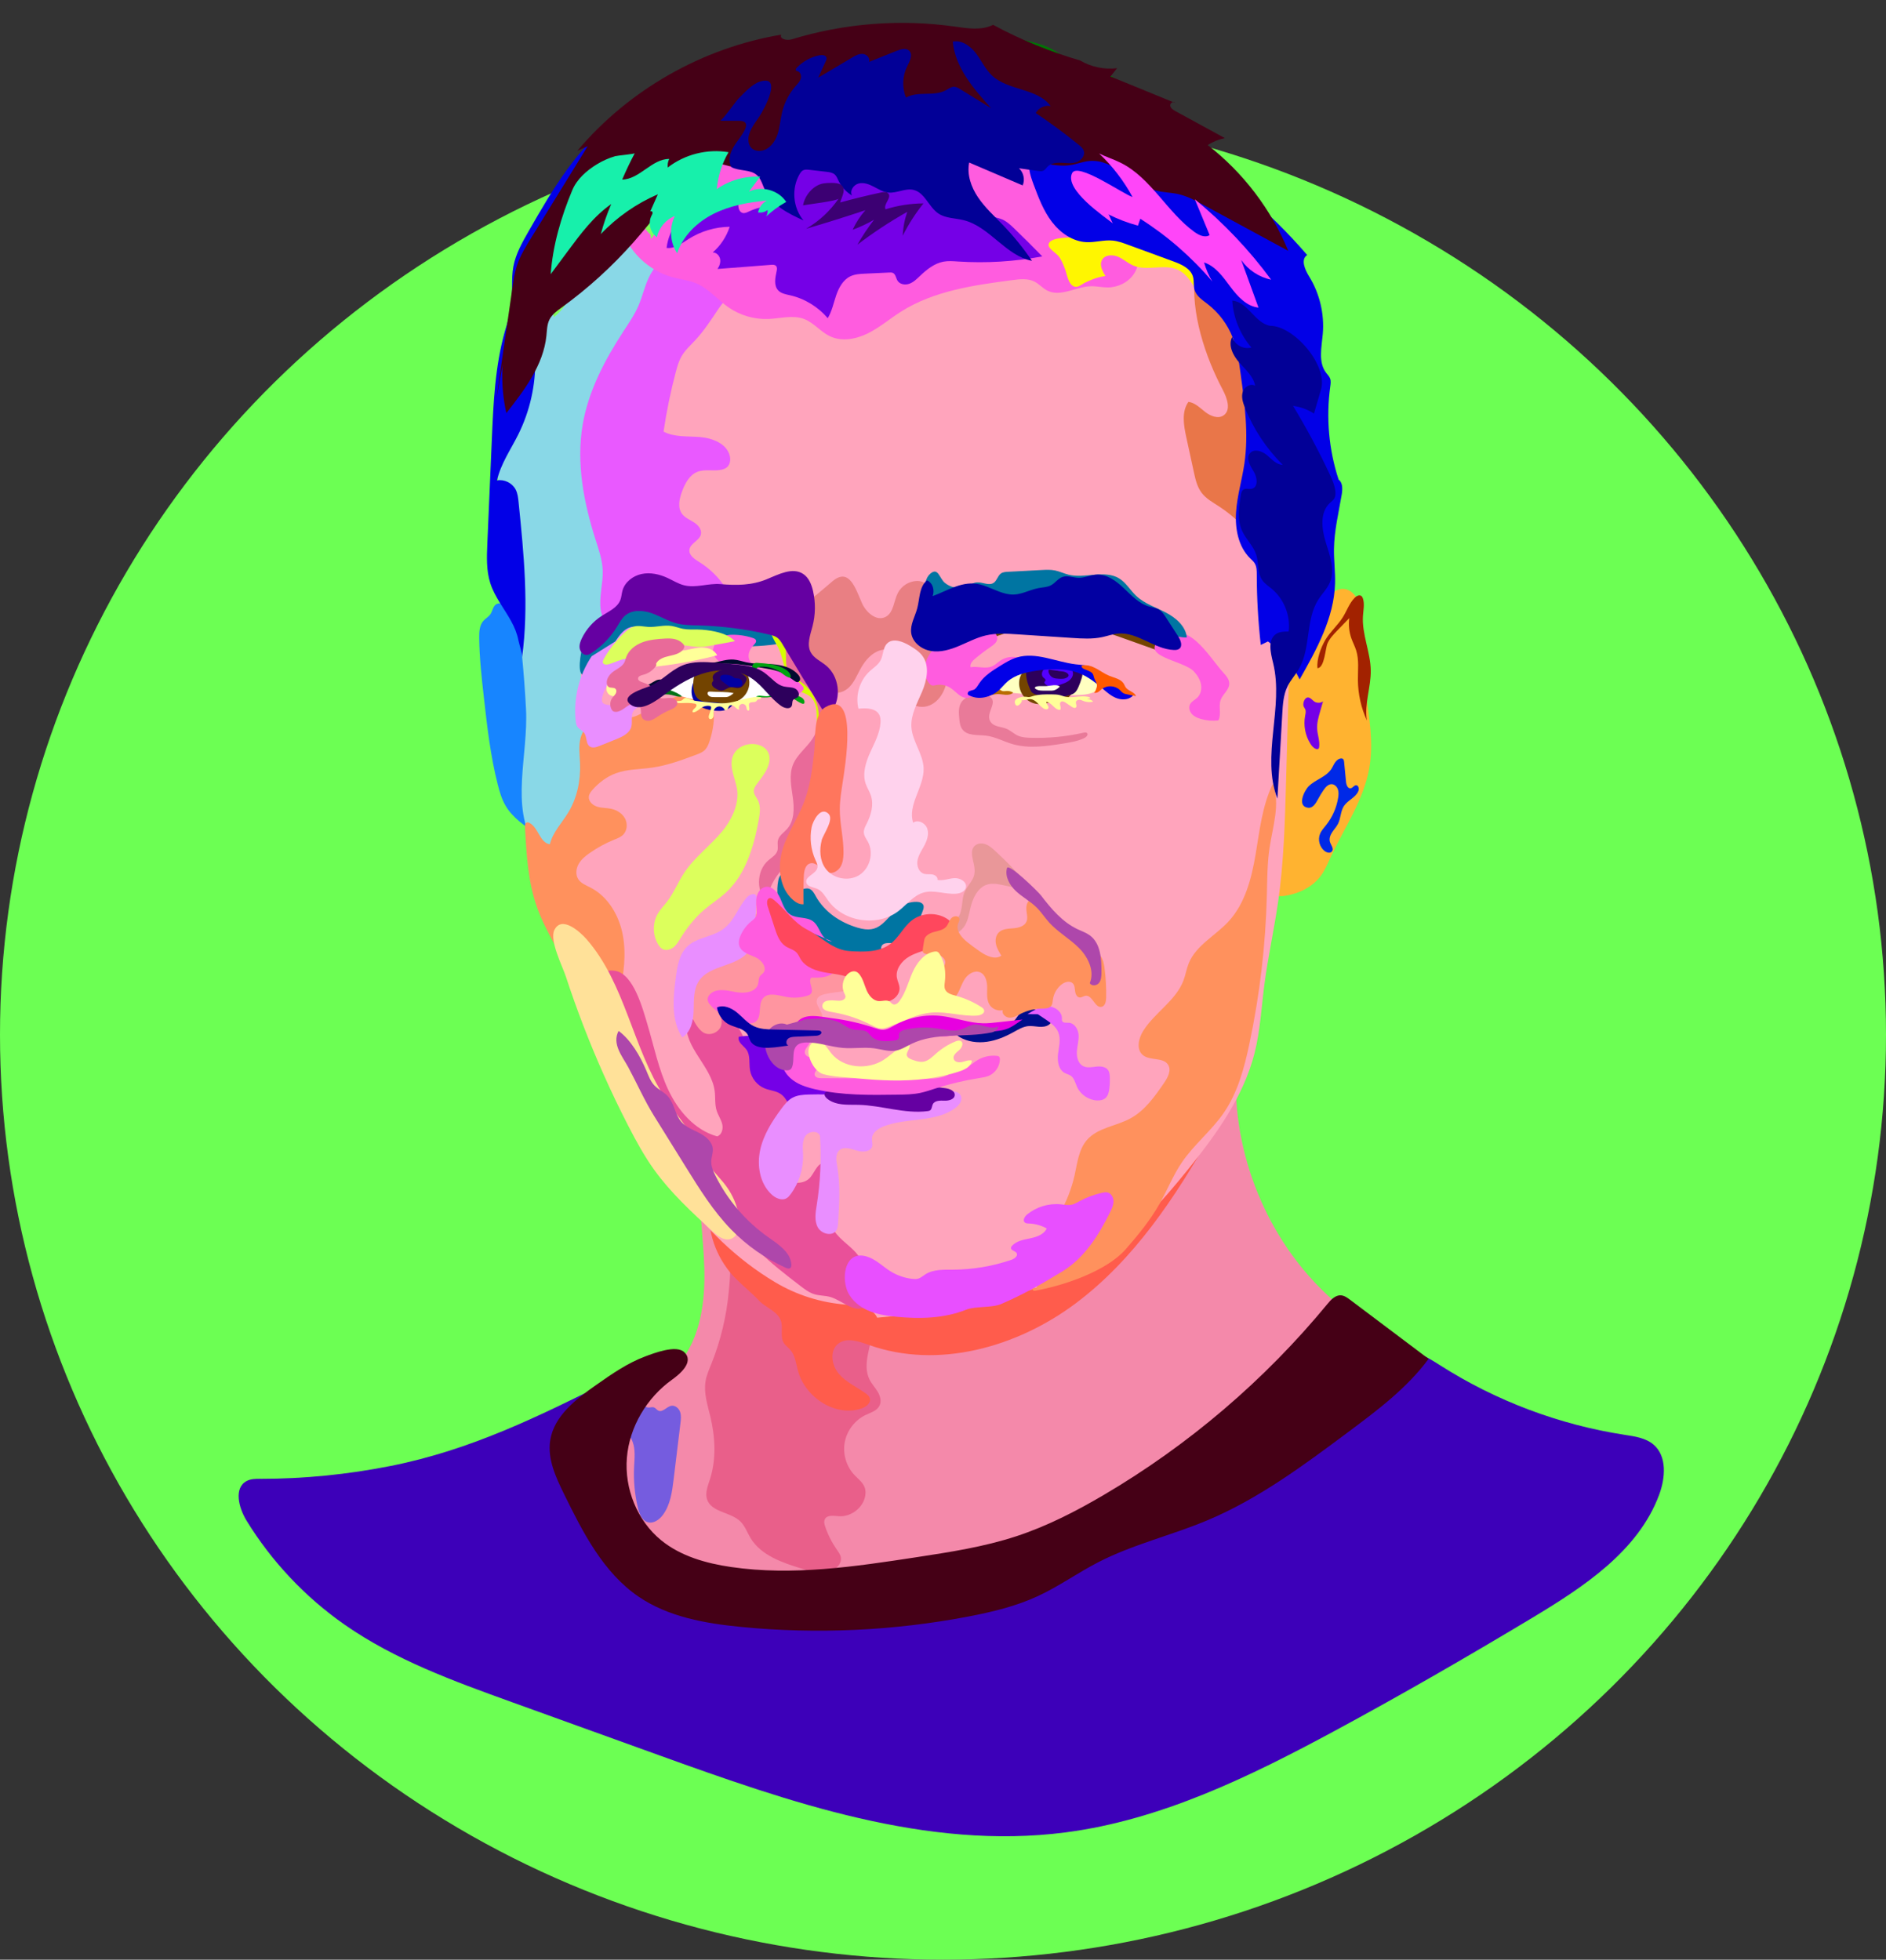 <?xml version="1.0" encoding="UTF-8"?>
<svg xmlns="http://www.w3.org/2000/svg" viewBox="0 0 938 974.61">
  <rect x="0" y="0" width="938" height="974.61" fill="#333333" stroke="none"/>
  <defs>
    <style>
      .cls-1 {
        fill: #0029e7;
      }

      .cls-2 {
        fill: #00a210;
      }

      .cls-3 {
        fill: #0075a2;
      }

      .cls-4 {
        fill: #000d8b;
      }

      .cls-5 {
        fill: #000a2e;
      }

      .cls-6 {
        fill: #0200e7;
      }

      .cls-7 {
        fill: #007305;
      }

      .cls-8 {
        fill: #0200a2;
      }

      .cls-9 {
        fill: #020097;
      }

      .cls-10 {
        fill: #007317;
      }

      .cls-11 {
        fill: #e959ff;
      }

      .cls-12 {
        fill: #e95099;
      }

      .cls-13 {
        fill: #e99799;
      }

      .cls-14 {
        fill: #e98eff;
      }

      .cls-15 {
        fill: #e96a99;
      }

      .cls-16 {
        fill: #e95fff;
      }

      .cls-17 {
        fill: #e95f8a;
      }

      .cls-18 {
        fill: #e97a99;
      }

      .cls-19 {
        fill: #e97649;
      }

      .cls-20 {
        fill: #e97f83;
      }

      .cls-21 {
        fill: #e700e0;
      }

      .cls-22 {
        fill: #f489aa;
      }

      .cls-23 {
        fill: #ff9;
      }

      .cls-24 {
        fill: #fff;
      }

      .cls-25 {
        fill: #ffffe5;
      }

      .cls-26 {
        fill: #ffe199;
      }

      .cls-27 {
        fill: #fff600;
      }

      .cls-28 {
        fill: #ffffc1;
      }

      .cls-29 {
        fill: #ffd2ed;
      }

      .cls-30 {
        fill: #ffb330;
      }

      .cls-31 {
        fill: #ffa4bc;
      }

      .cls-32 {
        fill: #e84fff;
      }

      .cls-33 {
        fill: #ff475d;
      }

      .cls-34 {
        fill: #ff45f9;
      }

      .cls-35 {
        fill: #ff915d;
      }

      .cls-36 {
        fill: #ff95a0;
      }

      .cls-37 {
        fill: #ff5cdf;
      }

      .cls-38 {
        fill: #ff5900;
      }

      .cls-39 {
        fill: #ff5c4c;
      }

      .cls-40 {
        fill: #ff765d;
      }

      .cls-41 {
        fill: #7500e7;
      }

      .cls-42 {
        fill: #734400;
      }

      .cls-43 {
        fill: #a22200;
      }

      .cls-44 {
        fill: #89d8e7;
      }

      .cls-45 {
        fill: #b96d00;
      }

      .cls-46 {
        fill: #dcff5c;
      }

      .cls-47 {
        fill: #ae47ab;
      }

      .cls-48 {
        fill: #d6ff00;
      }

      .cls-49 {
        fill: #1785ff;
      }

      .cls-50 {
        fill: #450016;
      }

      .cls-51 {
        fill: #17f0ab;
      }

      .cls-52 {
        fill: #6cff53;
      }

      .cls-53 {
        fill: #6500a2;
      }

      .cls-54 {
        fill: #2d005c;
      }

      .cls-55 {
        fill: #3c0073;
      }

      .cls-56 {
        fill: #3d00b9;
      }

      .cls-57 {
        fill: #755cdf;
      }

      .cls-58 {
        fill: #5400ff;
      }

      .cls-59 {
        fill: #81ff5c;
      }
    </style>
  </defs>
  <g id="Layer_1" data-name="Layer 1">
    <ellipse class="cls-52" cx="469" cy="514.59" rx="469" ry="460.02"/>
  </g>
  <g id="Layer_2" data-name="Layer 2">
    <path class="cls-22" d="m667.17,650.19c2.62,2.12,5.53,4.56,5.8,7.92.25,3.06-1.82,5.78-3.81,8.11-25.79,30.12-59.19,52.61-92.68,73.85-40.44,25.64-82.76,50.46-129.79,59.47-47.03,9.01-100.19-.47-133.06-35.29-12.18-12.9-21.4-31.69-14.71-48.13,6.9-16.96,27.25-23.86,38.87-38,10.6-12.9,12.98-30.7,12.5-47.39s-3.4-33.41-1.65-50.01c14.14,16.4,26.6,34.23,37.15,53.13,4.08,7.32,8.12,15.08,14.93,19.96,9.23,6.61,21.5,6.54,32.85,6.21,11.36-.33,22.75-.66,33.96-2.55,30.72-5.17,59.23-22.46,78.02-47.3,7.48-9.89,13.43-20.84,19.69-31.55,7.91-13.5,16.37-26.68,25.36-39.49,4.54-6.47,9.22-12.85,14.02-19.12,2.48-3.24,9.53-15.65,13.85-15.29-.07,9.8-3.62,20.14-3.86,30.28-.24,10.64.75,21.3,2.86,31.72,4.19,20.65,12.8,40.42,25.18,57.48,7.01,9.67,15.24,18.46,24.51,25.99Z"/>
    <path class="cls-49" d="m253.56,303.39c-1.73-2.1-4.61-4.32-6.87-2.8-1.54,1.04-1.7,3.24-2.73,4.79-.92,1.38-2.49,2.19-3.58,3.44-1.92,2.21-2.08,5.41-2.05,8.33.1,9.92,1.21,19.79,2.32,29.65,1.64,14.6,3.3,29.26,6.94,43.5.92,3.62,1.99,7.24,3.89,10.46,3.52,5.99,9.53,10.02,15.34,13.85,1.06.7,2.28,1.42,3.51,1.11,1.98-.5,2.35-3.12,2.31-5.16-.2-10.88-.41-21.76-.61-32.65-.29-15.37-.84-30.66-3.12-45.88-1.65-10.99-8.4-20.22-15.35-28.65Z"/>
    <path class="cls-17" d="m353.75,678.38c-1.12,2.78-2.35,5.55-2.84,8.5-.99,5.89.99,11.81,2.38,17.63,2.44,10.23,3.03,21.15-.19,31.16-1.06,3.3-2.54,6.83-1.41,10.11,2.21,6.38,11.62,6.14,16.48,10.83,2.36,2.28,3.43,5.54,5.13,8.34,5.21,8.59,15.65,12.17,25.25,15.12,4.95,1.52,10.4,3.03,15.18,1.02,2.63-1.1,4.96-3.72,4.48-6.53-.24-1.43-1.16-2.64-1.99-3.84-2.45-3.51-4.41-7.37-5.79-11.42-.42-1.23-.77-2.62-.18-3.77,1.14-2.23,4.39-1.65,6.89-1.47,5.64.41,11.3-3.52,12.9-8.94.51-1.73.63-3.63.02-5.33-.92-2.58-3.3-4.28-5.17-6.28-4.02-4.3-5.84-10.55-4.74-16.33s5.07-10.94,10.38-13.47c2.55-1.22,5.64-2.08,6.9-4.62,1.07-2.16.35-4.79-.87-6.86s-2.92-3.84-4.02-5.98c-4.11-8,1.28-17.45,1.59-26.43.03-1.02,0-2.08-.48-2.98-.57-1.1-1.69-1.8-2.78-2.4-10.96-6.04-24.56-7.61-33.53-16.33-4.49-4.36-7.63-10.35-13.24-13.11-5.16-2.54-12.17-2.26-15.41-7.01-.79-1.17-1.26-2.55-2.16-3.64s-2.48-1.85-3.73-1.19c-4.33,2.29-1.33,8.43-.48,11.67,1.4,5.39.66,11.51.18,17.01-1.1,12.53-4.05,24.9-8.75,36.58Z"/>
    <path class="cls-30" d="m658.87,298.18c2.6-2.85,5.99-5.71,9.82-5.24,3.4.42,5.99,3.48,7.01,6.75,1.01,3.28.79,6.79.71,10.22-.28,11.58,1.14,23.12,2.82,34.58,1.83,12.47,3.97,25.18,1.78,37.59-2.84,16.04-12.59,29.86-19.42,44.65-1.39,3-2.67,6.09-4.62,8.76-4.12,5.64-10.89,8.92-17.78,10.02-1.66.27-3.48.38-4.88-.54-1.94-1.28-2.24-3.96-2.35-6.28-.29-5.99-.58-11.99-.87-17.98-.24-5.04-.49-10.1.13-15.11.63-5.08,2.15-10.01,2.99-15.07,2.17-13.05-.21-26.38-.25-39.6-.06-21.14,11.14-37.62,24.93-52.76Z"/>
    <path class="cls-39" d="m352.72,602.07c.99-1.26,3-.36,4.26.62,9.14,7.12,17.28,15.45,26.45,22.54s19.7,13.01,31.22,14.21c-3.97-1.94-7.37-5.03-9.69-8.79,3.97-.39,7.61,2,11.03,4.05,20.92,12.52,47.4,15.32,70.47,7.45,12.03-4.11,23.11-10.93,35.46-13.93-1.75,3.01-3.36,6.09-4.84,9.24-.36.78-.72,1.66-.44,2.46.25.71.95-.3,1.65,0,3.77,1.6,5.94-2.18,9.41-4.36s8.85-1.33,12.77-2.53c2.63-.8,5.49-2.29,7.96-3.47,2.53-1.21,4.37-2.01,6.11-4.22,14.51-18.49,27.99-37.8,40.34-57.81,2.54-4.11,5.18-8.41,9.33-10.88.8,2.42-.49,4.99-1.75,7.2-17.94,31.61-38.52,62.74-67.64,84.48-29.12,21.74-68.38,32.77-102.62,20.57-5.06-1.8-11.15-3.94-15.36-.61-4.33,3.44-3.29,10.63.27,14.85s8.84,6.55,13.33,9.76c.92.65,1.86,1.42,2.17,2.5.69,2.36-1.91,4.35-4.25,5.12-13.03,4.3-27.99-5.65-31.53-18.9-.96-3.59-1.35-7.56-3.81-10.34-1.02-1.16-2.36-2.05-3.18-3.36-2.06-3.29-.14-7.79-1.59-11.38-1.85-4.58-7.56-6.28-10.77-9.71-3.58-3.82-7.46-6.9-11.21-10.6-8.97-8.84-14.2-21.54-13.56-34.17Z"/>
    <path class="cls-31" d="m642.08,299.89l-2.46,88.77c-.55,19.97-1.11,40-3.94,59.78-1.98,13.82-5.06,27.48-6.85,41.32-1.47,11.38-2.07,22.92-4.89,34.04-5.48,21.61-18.93,40.23-32.92,57.59-12.77,15.85-26.42,31.32-43.21,42.82-32.21,22.06-72.67,27.48-111.54,31.13-2.49-5.49-9.86-6.08-15.87-6.55-12.22-.95-24.21-4.75-34.74-11.01-38.84-23.1-62.32-62.07-80.52-103.44-7.73-17.56-13.69-35.84-19.65-54.08-4.38-13.43-8.77-26.89-11.72-40.7-3.15-14.73-4.63-29.76-6.11-44.75-2.92-29.62-5.84-59.24-8.76-88.87-2.11-21.37-4.21-42.73-6.32-64.1-3.72-37.69,18.91-72.68,34.17-107.34,5.17-11.75,10.47-23.69,18.86-33.4,12.16-14.07,29.91-22.28,48.01-26.55,18.1-4.27,36.81-4.97,55.34-6.43,38.33-3.02,77.31-9.31,114.84-.98,21.23,4.71,41.14,13.95,60.85,23.11,10.81,5.03,21.84,10.21,30.37,18.54,6.12,5.98,10.69,13.37,14.55,21,26.55,52.45,14.13,111.31,12.51,170.07Z"/>
    <path class="cls-44" d="m333.51,110.74c-1.53,28.65-22.46,52.27-31.57,79.48-6.07,18.12-6.79,37.56-6.85,56.67-.03,7.6.07,15.38,2.65,22.53,1.72,4.75,4.5,9.1,5.86,13.97,3.16,11.33-1.95,23.47-9.21,32.73-1.9,2.42-4,4.8-5,7.72-1.02,2.96-.82,6.19-.6,9.31.77,11.02,1.53,22.04,2.3,33.07,1.27,18.28,2.23,37.9-7.32,53.53-1.03,1.69-2.5,3.48-4.47,3.48-1.97,0-12.24-1.06-13.29-2.72-12.39-19.54-3.21-44.78-4.4-67.89-1.86-36.08-7.39-71.95-12.96-107.65-1.21-7.74-2.45-15.65-1.02-23.35,1.06-5.66,3.52-10.95,5.29-16.44,3.83-11.81,4.45-24.38,6.38-36.64,1.94-12.26,5.51-24.84,13.99-33.91,4.2-4.49,9.42-7.92,13.78-12.26,6.63-6.6,11.05-15.06,16.84-22.41s13.81-13.93,23.16-14.17,18.97,8.7,16.39,17.69"/>
    <path class="cls-35" d="m352.6,369.51c-.5,1.29-1.11,2.58-2.11,3.55-1.14,1.11-2.67,1.69-4.16,2.25-7.2,2.69-14.47,5.39-22.08,6.47-6.01.85-12.24.7-17.94,2.79-4.45,1.63-8.35,4.57-11.51,8.09-.92,1.03-1.83,2.2-1.95,3.58-.2,2.34,1.95,4.27,4.19,4.96s4.65.55,6.94,1.04c2.83.61,5.53,2.29,6.88,4.85s1.1,6.02-.96,8.06c-1.22,1.2-2.88,1.82-4.46,2.46-4.23,1.72-8.28,3.92-12.03,6.53-2.18,1.52-4.32,3.23-5.62,5.54s-1.63,5.34-.19,7.57c1.37,2.11,3.91,3.05,6.15,4.21,8.72,4.51,14.17,13.88,15.99,23.52,1.82,9.65.46,19.61-1.59,29.21-.94,4.42-2.37,9.29-6.3,11.52-1.46.83-3.28,1.19-4.85.59-1.96-.74-3.1-2.73-4.09-4.58-5.74-10.74-11.47-21.47-17.21-32.21-3.08-5.77-6.17-11.56-8.41-17.7-4.69-12.87-5.46-26.79-6.19-40.47-.05-.87.04-1.96.85-2.28.49-.19,1.04,0,1.5.25,4.37,2.42,5.08,9.88,10.03,10.57,1.39-5.92,5.92-10.5,9.08-15.68,4.42-7.24,6.24-15.89,5.93-24.36-.16-4.34-.85-8.78.3-12.97,1.89-6.86,9.13-11.82,16.21-11.08,2.67.28,5.29,1.26,7.97,1.09,3.57-.23,6.65-2.46,9.72-4.29,6.54-3.88,19.59-9.57,27.39-6.83,7.79,2.74,4.72,18.06,2.49,23.74Z"/>
    <path class="cls-20" d="m428.66,299.9c2.09,4.67,7.25,9.27,11.79,6.9,4.1-2.14,4.01-7.95,6.16-12.03,1.8-3.41,5.51-5.73,9.37-5.84,1.49-.04,3.09.28,4.12,1.35,2.23,2.31.55,6.03-.21,9.14-2.93,11.94,9.87,22.2,11.08,34.43.32,3.27-.22,6.62-1.57,9.62-1.44,3.21-3.9,6.08-7.16,7.39s-7.35.79-9.78-1.75c-5.71-5.97.63-17.45-4.96-23.54-2.79-3.04-7.74-3.3-11.44-1.48s-6.33,5.29-8.29,8.91c-1.61,2.97-2.93,6.2-5.28,8.62s-6.19,3.87-9.18,2.29c-1.56-.82-2.64-2.3-3.66-3.73-7.59-10.58-26.54-28.44-10.5-39.21,5.65-3.79,9.76-7.57,14.83-11.85,8.45-7.14,11.53,3.67,14.7,10.77Z"/>
    <path class="cls-12" d="m321.9,509.16c3.34,11.03,5.56,22.47,10.48,32.89,4.92,10.42,13.17,20,24.26,23.1,2.33-.69,3.13-3.72,2.56-6.08s-2.05-4.41-2.78-6.72c-.99-3.14-.55-6.53-.98-9.79-1.62-12.43-15.45-21.78-13.97-34.22,5.2-1.25,8.74-7.31,14.08-7.11,2.36.09,4.48,1.45,6.23,3.03,8.28,7.49,10.21,19.79,17.04,28.62,4.65,6.01,11.32,10.08,16.85,15.3,2.22,2.09,4.33,4.5,5.09,7.46s-.2,6.55-2.9,7.97c-1.26.66-2.72.8-4.06,1.29-2.24.83-3.99,2.65-5.23,4.69-2.83,4.65-3.05,11.11.45,15.28s10.91,4.7,14.23.39c2.16-2.8,3.79-7.66,7.19-6.69,1.51.43,2.39,2,2.86,3.5,2.84,9.09-3.38,19.54.56,28.21,2.53,5.58,8.53,8.65,12.41,13.39,3.07,3.75,4.72,8.44,6.07,13.1,1.34,4.64,1.9,10.77-2.25,13.24-5.33,3.17-11.14-3.23-17.1-4.97-2.58-.76-5.37-.6-7.95-1.38-2.61-.79-4.83-2.48-6.99-4.14-7.3-5.6-14.63-11.23-21.13-17.74-8.45-8.46-15.37-18.3-22.07-28.21-19.04-28.15-36.61-57.31-51.94-87.64-2.79-5.51-10.55-25.23,3-23.11,9.2,1.44,13.78,19.01,16,26.35Z"/>
    <path class="cls-11" d="m356.97,154.11c-3.46,5.24-6.94,10.51-11.22,15.11-2.36,2.54-4.99,4.89-6.74,7.89-1.38,2.38-2.15,5.06-2.86,7.72-2.61,9.81-4.66,19.78-6.13,29.83,5.47,2.88,12.02,2.19,18.18,2.71s13.14,3.22,14.72,9.2c.52,1.97.26,4.3-1.23,5.69-.77.71-1.79,1.11-2.81,1.34-3.95.89-8.27-.43-12.03,1.06-4,1.58-6.2,5.83-7.68,9.86-1.33,3.62-2.26,7.98.05,11.07,1.46,1.96,3.88,2.89,5.94,4.21s3.98,3.57,3.43,5.95c-.73,3.16-5.29,4.4-5.71,7.61-.36,2.78,2.56,4.72,4.95,6.2,5.07,3.14,9.45,7.4,12.73,12.39.58.89,1.15,1.87,1.11,2.93-.06,1.41-1.17,2.55-2.32,3.38-3.56,2.61-8.13,3.8-12.51,3.26-6.5-.79-12.48-5.19-18.99-4.45-4.1.46-7.67,2.91-11.04,5.28-2.78,1.95-5.55,3.9-8.33,5.85-1.29.91-2.69,1.85-4.27,1.85-3.04,0-4.91-3.4-5.39-6.4-1.08-6.65,1.22-13.4.93-20.13-.22-5.2-1.97-10.19-3.56-15.15-5.88-18.44-9.65-38.07-6.4-57.16,2.87-16.83,11.05-32.3,20.38-46.59,2.67-4.09,5.46-8.14,7.39-12.62,2-4.65,3.05-9.68,5.27-14.23,4.39-8.99,13.9-15.6,23.9-15.36,7.24.17,14.41,4.34,18.14,10.56,4.67,7.78-3.58,14.62-7.89,21.16Z"/>
    <path class="cls-24" d="m368.19,348.33c2.04-.33,4.07-.77,6.08-1.25.94-.23,1.87-.46,2.83-.58.96-.12,1.92-.11,2.89-.11,3.76.02,7.52.04,11.28.06.75-.95.5-2.4-.24-3.36s-1.85-1.54-2.93-2.09c-4.5-2.3-9-4.61-13.51-6.91-1.44-.74-2.89-1.48-4.44-1.97-1.93-.61-3.96-.83-5.97-.93-10.43-.54-21.43,1.74-30.57,6.89-3.92,2.21-3.39,5.78.78,6.96,4.89,1.38,9.74,2.85,14.8,3.54,6.29.85,12.72.78,18.99-.24Z"/>
    <path class="cls-37" d="m326.9,93.96c-2.18,7.82-6.67,14.98-12.76,20.35-1.32,1.16-2.85,2.54-2.71,4.29.06.73.41,1.41.78,2.05,4.87,8.45,13.21,14.84,22.64,17.33,3.85,1.02,7.88,1.42,11.54,2.98,6.11,2.61,10.46,8.1,15.91,11.89,5.79,4.02,12.91,6.09,19.95,5.79,5.96-.26,12.15-2.11,17.72.03,4.79,1.84,8.12,6.33,12.76,8.54,5.91,2.82,13.05,1.48,18.92-1.43s10.89-7.25,16.42-10.76c16.37-10.41,36.29-13.19,55.52-15.73,3.66-.48,7.57-.92,10.86.74,2.34,1.18,4.1,3.32,6.44,4.5,6.63,3.35,14.3-2.01,21.73-2.18,2.74-.06,5.46.6,8.2.61,5.08.02,10.19-2.42,13.05-6.61,2.86-4.19,3.2-10.08.51-14.38-3.05-4.87-8.97-6.92-13.93-9.82-14.61-8.54-22.06-25.71-35.61-35.85-10.37-7.76-23.43-10.77-36.07-13.59-8.82-1.97-17.64-3.94-26.47-5.91-3.89-.87-7.87-1.74-11.83-1.26-4.47.54-8.54,2.76-12.74,4.39-5.33,2.07-10.96,3.2-16.56,4.33-13.25,2.67-27.16,5.31-40.06,1.29-4.99-1.56-10.44-4.07-15.16-1.83-1.85.88-3.31,2.4-4.72,3.88-10.68,11.24-21.37,22.47-32.05,33.71"/>
    <path class="cls-57" d="m322.1,699.98c1.04.17,2.14-.38,3.13-.03.87.31,1.38,1.23,2.22,1.62,2.17,1.01,4.11-2.04,6.48-2.43,1.87-.31,3.66,1.22,4.3,3.01s.42,3.76.19,5.64c-1.13,9.3-2.26,18.61-3.39,27.91-.75,6.21-1.63,12.73-5.37,17.75-1.77,2.37-4.68,4.43-7.52,3.59-2.89-.85-4.18-4.17-4.88-7.11-1.58-6.64-2.23-13.51-1.9-20.33.2-4.24.75-8.65-.76-12.61-.65-1.69-1.65-3.23-2.32-4.92-2-5.04-.99-17,4.19-20.21,7.45-4.63.49,7.25,5.64,8.11Z"/>
    <path class="cls-36" d="m417.66,470.53c1.72,7.31,12.23,9.41,14.66,16.52.16.47.28.99.13,1.47-.19.59-.76.97-1.3,1.28-6.25,3.51-13.88,3.01-20.87,4.6-1.49.34-3.12.9-3.81,2.27-1.54,3.09,3.08,6.3,2.42,9.69-5.8.49-11.09,3.3-16.4,5.67s-11.18,4.37-16.86,3.12-10.71-6.97-9.23-12.59c.15-.56.36-1.13.28-1.7-.23-1.64-2.43-2.05-4.07-1.79s-3.6.65-4.71-.57c-1.1,3.6,1.64,7.45.86,11.14-.77,3.62-5.45,5.78-8.71,4-1.08-.59-1.95-1.49-2.71-2.45-5.19-6.51-5.89-15.86-3.14-23.72.86-2.47,2.06-4.86,3.87-6.74,2.7-2.8,6.51-4.24,9.49-6.74,4.23-3.55,6.61-9.09,11.29-12.02,1.91-1.19,4.3-2.08,5.13-4.17.24-.61.33-1.28.64-1.86.72-1.36,2.39-1.84,3.83-2.38,5.04-1.91,8.96-6.09,11.6-10.79s4.15-9.93,5.64-15.12c1.01,3.48,1.4,7.13,1.13,10.74-.14,1.87-.45,3.76-.21,5.62.63,4.84,4.75,8.42,8.88,11.01s8.73,4.87,11.45,8.91"/>
    <path class="cls-28" d="m502.1,334.1c1.38-1.1,2.77-2.2,4.33-3.02,4.74-2.48,10.42-2.01,15.75-1.48,4.08.41,8.16.81,12.24,1.22,3.29.33,6.69.69,9.56,2.32,1.57.9,2.92,2.14,4.32,3.29,2.6,2.14,5.42,4,8.41,5.55-3.36-.42-6.82-.02-10,1.17-1.45.54-2.84,1.24-4.32,1.69-2.04.62-4.19.74-6.31.82-10.27.41-20.56.11-30.79-.9-2.84-.28-7.56-.56-9.68-2.8-1.75-1.85-.24-2.49,1.43-3.82s3.38-2.69,5.07-4.04Z"/>
    <path class="cls-3" d="m315.52,320.77c7.42-4.47,16.81-3.06,25.38-1.78,14.79,2.2,29.86,3.54,44.66,1.47,1.66-.23,3.54-.67,4.32-2.15.97-1.85-.46-4.11-2.2-5.26s-3.86-1.75-5.35-3.21c-2.76-2.71-2.56-7.51-5.41-10.12-1.5-1.37-3.57-1.87-5.55-2.27-4.59-.92-9.45-1.52-13.89-.02-2.92.99-5.49,2.83-8.41,3.81-6.4,2.14-13.31-.16-19.83-1.89-6.52-1.74-14.13-2.71-19.44,1.45-2.88,2.25-4.59,5.68-7.21,8.24-3.58,3.51-9.29,5.44-11.82,9.95-1.55,2.76-3.73,13.84-1.48,16.3,7.45,8.2,21.32-11.56,26.23-14.52Z"/>
    <path class="cls-42" d="m509.26,312.62c5.44-.94,10.98-.94,16.5-.93,5.29,0,10.6,0,15.83.84,6.15.98,12.05,3.08,17.91,5.17,5.93,2.11,11.85,4.23,17.78,6.34,1.84.65,3.83,1.32,5.69.74,3.26-1.01,4.29-5.47,2.89-8.59s-4.4-5.16-7.25-7.04c-6.05-3.99-12.11-7.99-18.16-11.98-1.87-1.23-3.78-2.48-5.92-3.12-4.18-1.23-8.64.01-12.99.26-8.67.5-17.31-3-25.92-1.88-9.51,1.24-15.32,3.51-24.95,1.03-5.57-1.43-11.54-1.89-16.44,1.71s-6.72,9.6-7.14,15.24c-.73,9.57,4.4,11.69,13.22,10.27,9.94-1.59,19.05-6.36,28.96-8.07Z"/>
    <path class="cls-48" d="m395.58,324.44c.15,4.15,3.73,7.29,7.23,9.53s7.44,4.37,9.19,8.14c1.46,3.15,1.06,6.81.62,10.26-.9,7.14-1.79,14.29-2.69,21.43-.12.97-.27,2-.89,2.76s-1.89,1.06-2.57.36c-.09-6.68-.18-13.35-.27-20.03-.05-3.67-.3-7.8-3.03-10.25-1.79-1.61-4.29-2.13-6.34-3.39-6.81-4.19-6.27-14.14-9.85-21.29-1.65-3.3-4.38-6.67-3.37-10.22.49-1.74,1.82-3.11,3.1-4.39,2.43-2.43,4.85-4.86,7.28-7.29.56-.56,1.15-1.14,1.89-1.44,2.43-.96,4.97,1.87,4.82,4.48s-1.94,4.79-3.58,6.81-3.31,4.37-3.13,6.97"/>
    <path class="cls-6" d="m243.84,289.99c-2.01-6.3-1.74-13.06-1.46-19.66.75-17.3,1.5-34.6,2.24-51.91.78-17.97,1.58-36.13,6.43-53.45,1.2-4.28,2.65-8.53,3.24-12.94.86-6.48-.16-13.14,1.05-19.56,1.18-6.25,4.39-11.91,7.55-17.43,11.89-20.78,24.38-42.23,43.91-56.07,5.21-3.69,10.83-6.76,16.43-9.82,3.58-1.96,7.17-3.92,10.75-5.88,9.14-5,19.19-10.17,29.47-8.43-9.4,3.03-14.81,12.57-22.18,19.14-6.87,6.14-15.59,9.73-23.38,14.65-14.3,9.03-25.26,22.36-35.97,35.45-5.38,6.58-10.76,13.16-16.14,19.74-.54.66-1.09,1.35-1.3,2.18-.89,3.5,4.2,5.11,7.81,5.01-4.28,5.26-8.55,10.52-12.83,15.78-1.59,1.95-3.21,3.96-3.98,6.36-.94,2.93-.5,6.09-.28,9.15.66,9.2-.76,18.55-4.12,27.15,4.66-4.08,9.73-7.68,15.13-10.72.22,12.86-2.69,25.77-8.42,37.29-3.76,7.56-8.76,14.67-10.61,22.91,3.61-.67,7.55,1.25,9.26,4.5,1.02,1.95,1.26,4.2,1.48,6.39,2.61,25.67,5.21,51.63,1.72,77.19.23-1.95-1.39-6.39-1.82-8.59-.66-3.42-1.92-6.42-3.59-9.48-3.45-6.33-8.18-12.01-10.4-18.96Z"/>
    <path class="cls-56" d="m129.54,735.45c-2.34,0-4.78,0-6.85,1.09-6.55,3.45-3.95,13.39-.08,19.7,12.48,20.34,29.2,38.07,48.76,51.74,25.11,17.53,54.29,28.12,83.1,38.51,24.28,8.76,48.56,17.52,72.85,26.28,65.3,23.55,133.7,47.48,202.55,38.55,47.64-6.18,91.78-27.76,134.06-50.57,33.08-17.85,65.64-36.64,97.86-55.99,25.74-15.46,52.97-33.27,63.41-61.43,3.09-8.34,3.95-19.07-2.79-24.86-3.89-3.35-9.31-4.1-14.38-4.88-32.58-5.02-64.09-16.9-91.88-34.64-6.33-4.04-13.62-8.59-20.83-6.45-4.46,1.33-7.77,4.98-11.02,8.32-12.71,13.07-28.02,23.59-44.78,30.76-14.42,6.17-29.91,9.9-43.64,17.48-12.23,6.74-22.64,16.3-33.93,24.51-34.52,25.08-76.9,37.23-119.18,42.99-22.64,3.09-45.82,4.45-68.23-.01-14.88-2.97-29.13-8.45-43.29-13.9-9.88-3.81-20.25-7.97-26.8-16.29-10.95-13.92-6.79-32.77-.85-47.86,3.21-8.16,9.83-16.49,11.98-24.85,2.36-9.22-5.34-10.35-12.14-6.97-35.82,17.86-69.27,34.44-109.02,42.36-21.35,4.25-43.11,6.44-64.88,6.43Z"/>
    <path class="cls-27" d="m543.2,118.41c.25-3.44-4-5.06-6.66-7.24-2.96-2.43-4.32-6.65-3.32-10.35,4.62-2.26,10.13-.16,14.63,2.31s9.23,5.45,14.34,4.89l.48-4.95c8.3-.63,14.86,6.59,20,13.14-2.92,1.31-5.29,3.79-6.48,6.76,5.14,1.34,10.28,2.67,15.42,4.01,4.3,1.12,8.7,2.28,12.33,4.84s6.39,6.84,5.87,11.25c-2.48-1.11-6.29-1.69-7.11.89-.22.71-.11,1.48,0,2.21.42,2.66.84,5.32,1.26,7.98-8.3-3.78-9.81-16.08-18.06-19.95-6.81-3.19-15.29.8-22.22-2.11-2.73-1.15-4.96-3.28-7.69-4.44s-6.51-.95-7.92,1.66c-1.45,2.66.42,5.69,1.7,7.97-3.89.55-6.95,1.7-10.45,3.45-1.47.74-3.04,2.37-4.88,1.85-3.13-.89-3.8-6.31-4.78-8.85-.83-2.15-1.67-4.35-3.08-6.21-1.21-1.59-5.2-3.82-5.07-5.81.34-5.17,18.07-3.23,21.69-3.3Z"/>
    <path class="cls-50" d="m334.2,686.18c-12.53,8.99-21.16,23.45-22.42,38.82s5.12,31.33,17.09,41.06c9.77,7.94,22.4,11.47,34.86,13.28,30.5,4.44,61.5-.22,91.97-4.87,16.75-2.56,33.59-5.14,49.69-10.42,15.26-5.01,29.65-12.38,43.49-20.52,42.25-24.83,80.1-57.14,111.26-94.96,1.77-2.15,3.96-4.52,6.74-4.36,1.71.1,3.19,1.17,4.56,2.2,13.02,9.8,26.05,19.6,39.07,29.4-10.75,14.54-25.47,25.57-39.97,36.39-22.15,16.52-44.58,33.2-70.06,43.9-17.88,7.51-37.03,11.96-54.27,20.85-10.24,5.28-19.68,12.06-30.14,16.9-10.84,5.01-22.57,7.82-34.3,10.07-37.17,7.12-75.36,8.89-113.03,5.22-17.91-1.74-36.36-4.96-51.21-15.12-17.51-11.98-27.61-31.86-36.96-50.91-4.14-8.42-8.38-17.54-6.92-26.81,1.92-12.14,12.84-20.5,22.9-27.55,7.73-5.42,15.57-10.89,24.42-14.18,4.3-1.6,15.35-5.9,19.35-2.08,5.18,4.94-2.51,11.1-6.13,13.7Z"/>
    <path class="cls-41" d="m408.1,538.78c13.47,2.28,26.95,4.57,40.54,5.86-.81.75-1.62,1.5-2.43,2.25,3.67.13,8.52,1.41,8.47,5.08-16.24-.21-32.49-.41-48.73-.62-.75,2.04-1.12,4.21-1.1,6.38-3,2.84-8.04-.04-10.13-3.59s-3.21-8.02-6.7-10.23c-2.28-1.44-5.12-1.59-7.62-2.58-3.8-1.5-6.7-5.09-7.38-9.12-.58-3.44.27-7.34-1.76-10.18-1.48-2.06-4.52-3.6-3.88-6.39,7.99-1.37,17.66-.14,21.96,7.26,5.03,8.65,8.02,14.05,18.76,15.88Z"/>
    <path class="cls-8" d="m347.69,351.05c1.98,1.28,4.33,1.89,6.66,2.25,2.14.33,4.37.48,6.43-.19s3.92-2.28,4.36-4.4c.37-1.82-.33-3.73.08-5.53.33-1.44,1.33-2.67,1.54-4.13.26-1.85-.86-3.69-2.41-4.72s-3.46-1.39-5.32-1.51c-4.57-.3-9.99.15-12.81,4.12-3.12,4.41-3.38,10.97,1.47,14.11Z"/>
    <path class="cls-42" d="m519.34,350.01c1.61-.3,3.14-.96,4.75-1.28,1.94-.38,3.99-.27,5.81-1.04,5.34-2.27,5.35-10.53,1.37-14.01-4.06-3.55-12.78-4.64-17.75-2.81-12.07,4.44-6.32,21.4,5.82,19.13Z"/>
    <path class="cls-15" d="m413.93,349.62c.63,12.88-1.48,25.71-3.57,38.43-.67,4.05-1.36,8.16-3.18,11.83-1.99,3.99-5.23,7.27-7.05,11.34-1.34,3-1.84,6.3-3.09,9.33-2.12,5.17-6.21,9.22-9.6,13.65s-6.26,9.9-5.24,15.39c-6.3-5.35-6.29-16.45.02-21.79,1.68-1.42,3.82-2.63,4.42-4.74.47-1.64-.13-3.42.25-5.08.55-2.45,2.98-3.91,4.63-5.79,3.61-4.1,3.53-10.21,2.78-15.62s-1.94-11.1.06-16.19c2.02-5.14,6.89-8.56,9.88-13.2,5.71-8.86,2.95-22.1-5.82-27.94-2.34-1.55-5.13-2.76-6.45-5.24-.82-1.54-.94-3.35-1.01-5.09-.16-3.89-.21-7.78-.15-11.66.02-1.39.08-2.85.83-4.02s2.44-1.85,3.57-1.05c.34,6.73,1.24,14.49,6.88,18.18,1.12.74,2.4,1.27,3.35,2.22,2.15,2.15,1.46,5.4,3.3,7.67,2.86,3.54,4.93,3.83,5.2,9.37Z"/>
    <path class="cls-14" d="m357.02,463.67c-5.05,2.5-11.17,3.16-15.23,7.07-3.99,3.84-4.94,9.77-5.66,15.26-1.34,10.17-2.47,21.35,3.18,29.91,4.35-2.57,5.52-8.29,5.67-13.34s-.16-10.49,2.62-14.7c5.44-8.23,19.19-6.92,24.89-14.97,2.55-3.6,2.85-8.28,3.07-12.68.22-4.49.44-8.97.66-13.46.02-.39.04-.8-.1-1.17-.66-1.78-3.4-.73-4.65.69-5.37,6.1-6.5,13.44-14.45,17.38Z"/>
    <path class="cls-59" d="m295.04,114.22c-1.21,1.5-2.57,3.03-4.41,3.6-2.25.7-4.72-.2-7.04.26-4.68.93-6.48,6.54-7.41,11.22-2.59.34-3.91-4.37-6.43-3.73-.79.2-1.33.89-1.82,1.54-4.32,5.8-8.74,11.81-10.41,18.85-1.96,8.24.08,17.03-1.84,25.28,3.15,0,4.94-3.47,6.35-6.29,2.85-5.74,7.03-10.83,12.11-14.74.44,2.49.87,4.99,1.31,7.48,6.31-4.58,8.89-12.81,14.51-18.23,5.45-5.25,14.01-8.31,15.81-15.66.34-1.39.42-2.92,1.29-4.06,1.34-1.76,4.43-1.67,5.67.16.15-5.47,2.52-10.85,6.46-14.64-.67,4.21,1.05,8.72,4.36,11.41.06.72.12,1.45.19,2.17,5.84-6.17,3.83-17.48,10.48-22.75,1.44-1.14,3.17-1.88,4.54-3.1,2.96-2.66,3.5-7.6,1.19-10.85-.35-.49-.77-.95-1.32-1.18-.99-.4-2.12.06-3.06.57-4.54,2.49-9.06,6.64-14.08,5.42-6.95-1.69-10.83-.04-13.85,6.53-3.43,7.48-7.4,14.29-12.62,20.73Z"/>
    <path class="cls-7" d="m515.93,38.74c-3.26-.14-4.89,4.06-4.5,7.29s1.8,6.56.71,9.63c-.31.88-.83,1.73-.77,2.66.08,1.17,1.05,2.05,1.95,2.8,4.41,3.7,8.82,7.39,13.22,11.09,1.67,1.4,3.58,2.88,5.75,2.74,2.96-.2,5.29-3.38,8.24-3.03,1.4.17,2.56,1.12,3.63,2.02,5.92,5,11.83,10.01,17.75,15.01,1.65,1.4,3.67,2.89,5.77,2.39.19-3.32.74-6.63,1.63-9.84,7.66,7.41,13.87,16.32,18.17,26.08.78,1.77,1.56,3.66,3.09,4.86s4.06,1.36,5.2-.21c.81-1.12.65-2.64.45-4-.59-4.06-1.18-8.13-1.76-12.19,9.74,7.81,19.93,16.22,24.16,27.97,1.61,4.47,2.28,9.27,4.33,13.55,1.81,3.79,4.63,7.02,7.62,9.97.76.75,1.56,1.5,2.54,1.94,3.16,1.41,7.23-.81,10.18,1,1.9,1.17,2.61,3.62,4.32,5.07,2.48,2.11,7.17,2.41,7.43,5.66.39-6.16-1.88-12.16-4.37-17.8-14.98-33.95-39.28-63.24-67.43-87.41-3.14-2.69-6.35-5.35-9.97-7.34-4.37-2.41-9.24-3.81-13.56-6.31-4.03-2.33-7.65-5.62-12.18-6.69-2.6-.61-5.34-.44-7.94-1.06-5.63-1.34-9.71-6.09-14.63-9.15-5.2-3.24-11.33-4.57-17.32-5.85-4.47-.95-9.09-1.91-13.57-1.04,1.21,2.17,2.64,4.22,4.25,6.11,3.82,4.46,7.01,3.92,11.91,5.28,1.8.5,2.03.1,3.39,1.61.73.81,1.56,7.16,2.31,7.2Z"/>
    <path class="cls-14" d="m294.27,326.36c-6.29,9.37-9.16,20.99-7.95,32.22.1.92.23,1.86.71,2.65.87,1.43,2.67,2.05,3.61,3.43,1.37,2.01.68,5.26,2.7,6.61,1.4.93,3.28.33,4.84-.3,2.75-1.1,5.5-2.21,8.25-3.31,3.12-1.25,6.63-2.91,7.54-6.14.73-2.58-.4-5.63,1.08-7.86.75-1.13,2.02-1.78,3.05-2.66s1.88-2.3,1.35-3.55c-.53-1.27-2.24-1.64-3.55-1.23s-2.37,1.36-3.51,2.13c-3.17,2.14-7.24,2.89-10.97,2.02-.53-.12-1.09-.29-1.48-.68-.76-.75-.65-2-.4-3.04,1.51-6.21,6.19-11.57,12.14-13.9,1.08-.42,2.23-.76,3.14-1.48,3.03-2.38,2.02-7.26,3.84-10.65.63-1.16,1.6-2.16,1.94-3.44.91-3.42-3.57-6.27-6.98-5.28s-5.64,4.14-7.6,7.1"/>
    <path class="cls-4" d="m478.07,512.35c-.96.21-2.12.67-2.18,1.64-.05.78.68,1.38,1.36,1.77,4.04,2.38,8.96,3,13.6,2.35,4.64-.65,9.05-2.49,13.15-4.76,2.33-1.29,4.69-2.75,7.34-3.03,1.78-.18,3.57.19,5.35.32s3.71-.03,5.13-1.12,2.05-3.34.9-4.71c-.48-.57-1.17-.9-1.85-1.2-2.41-1.04-5-1.78-7.63-1.66s-5.28,1.17-6.93,3.21c-.64.79-1.13,1.72-1.87,2.42-3,2.84-8.59,1.19-12.34,1.78-4.66.74-9.42,1.95-14.04,2.98Z"/>
    <path class="cls-3" d="m405.67,445.61c-.84-1.48-1.73-3.18-3.37-3.64-2.3-.66-4.86,1.51-7.02.48-1.61-.77-1.98-2.83-2.45-4.55s-1.83-3.66-3.56-3.24c-1.34.33-1.93,1.89-2.2,3.24-2.04,10.47,2.76,21.54,10.71,28.66,7.95,7.11,18.62,10.62,29.24,11.59,2.27.21,4.62.3,6.77-.47s4.07-2.57,4.34-4.83c.1-.8,0-1.64.34-2.36.85-1.78,3.4-1.47,5.38-1.47,3.91,0,7.5-2.41,9.89-5.49s3.8-6.8,5.17-10.46c.36-.95.71-2.03.3-2.96-.53-1.2-2.04-1.57-3.35-1.59-3.16-.06-6.33,1.03-8.78,3.03-7.75,6.31-9.45,13.15-20.58,9.81-8.7-2.61-16.31-7.67-20.85-15.73Z"/>
    <path class="cls-37" d="m400.49,462.56c4.28,3.51,8.56,7.02,12.84,10.53,1.41,1.16,2.89,2.41,3.47,4.13,1.02,2.99-1.14,6.3-3.97,7.69s-6.12,1.35-9.28,1.27c-2.04,1.96,1.56,5.88-.26,8.04-.46.54-1.16.8-1.84,1.01-3.44,1.05-7.14,1.23-10.67.52-3.88-.78-8.66-2.35-11.24.65-2.79,3.24-.35,9.4-3.87,11.82-1.87,1.28-4.38.66-6.55,0-5.75-1.77-11.81-3.73-15.75-8.27-.78-.89-1.49-1.98-1.42-3.16.05-.88.53-1.68,1.15-2.31,3.1-3.18,8.31-1.98,12.66-1.12s10.21.23,11.3-4.07c.33-1.31.14-2.81.95-3.89.42-.56,1.06-.92,1.52-1.44,2.27-2.51-.64-6.44-3.72-7.84s-6.96-2.4-8.07-5.59c-.63-1.82-.1-3.83.7-5.58,1.2-2.62,3.02-4.96,5.25-6.78.91-.74,1.93-1.45,2.38-2.53.33-.78.31-1.65.26-2.49-.14-2.35-.5-4.74-.02-7.05s2.08-4.58,4.4-5.01c3.22-.59,5.91,2.49,7.26,5.47,1.34,2.98,2.3,6.45,5.04,8.24,3.33,2.17,8.11,1.01,11.31,3.36,1.93,1.42,2.84,3.79,4.01,5.88s3.05,4.16,5.44,4.12"/>
    <path class="cls-16" d="m511.04,504.36c3-1.87,6.2-3.8,9.74-3.89s7.4,2.47,7.37,6.01c0,.43-.06.88.11,1.27.49,1.12,2.11.84,3.33.91,2.79.17,4.62,3.18,4.83,5.97.21,2.79-.68,5.54-.85,8.33s.65,6,3.14,7.26c1.96,1,4.31.49,6.49.24s4.79,0,5.98,1.84c.58.9.71,2.02.76,3.1.1,2,.03,4-.21,5.99-.21,1.73-.62,3.58-1.94,4.72-1.14.99-2.76,1.25-4.27,1.17-4.17-.23-8.12-2.92-9.85-6.72-.9-1.97-1.35-4.34-3.13-5.57-.92-.63-2.06-.85-3.04-1.39-3.15-1.72-3.71-6.01-3.27-9.56s1.46-7.29.12-10.62c-1.19-2.94-3.98-4.88-6.62-6.64-1.19-.79-2.37-1.58-3.56-2.37"/>
    <path class="cls-41" d="m347.47,92.98c-.15.92-.22,1.95.31,2.72.72,1.04,2.36,1.32,2.76,2.52.51,1.53-1.36,2.68-2.84,3.33-8.67,3.77-15.06,12.35-16.17,21.74,4.04.51,7.62-2.34,11.07-4.51,6.05-3.81,13.16-5.91,20.31-6-1.59,4.92-4.54,9.39-8.44,12.77,1.77-.04,3.31,1.5,3.66,3.23s-.28,3.54-1.29,4.99c8.89-.69,17.78-1.37,26.67-2.06.86-.07,1.84-.09,2.43.53.64.67.51,1.73.31,2.63-.7,3.27-1.5,7.16.81,9.58,1.49,1.56,3.8,1.93,5.9,2.41,7.24,1.65,13.91,5.72,18.7,11.4,2.12-3.45,2.9-7.53,4.21-11.37s3.42-7.73,7.08-9.48c2.23-1.06,4.78-1.2,7.25-1.31,4.05-.19,8.1-.37,12.15-.56.57-.03,1.17-.05,1.69.18,1.43.62,1.52,2.59,2.36,3.91,1.16,1.83,3.79,2.22,5.84,1.49s3.65-2.31,5.22-3.81c3.39-3.21,7.2-6.33,11.79-7.18,2.39-.44,4.84-.23,7.26-.07,13.99.91,28.08.05,41.86-2.54-4.6-4.75-9.28-9.41-14.05-13.98-1.75-1.68-3.57-3.39-5.79-4.36-2.08-.91-4.41-1.13-6.45-2.12-4.66-2.25-7.25-8.17-12.35-9.08-2.68-.48-5.46.6-8.13.08-3.34-.65-5.66-3.58-7.88-6.15-7.15-8.28-16.34-14.79-26.54-18.77-.09,3.62-.18,7.24-.28,10.86-5.09,3.45-11.95,2.84-17.78.87s-11.26-5.12-17.26-6.48c-2.79-.63-5.79-.85-8.45.2-2.02.8-3.72,2.27-5.08,3.96-4.67,5.75-5.26,15.15.19,20.15-5.42-.76-11.06.11-16,2.45-1.01.48-2.12,1.04-3.2.75-1.75-.46-2.24-2.72-2.11-4.52s.46-3.84-.7-5.23c-2.23-2.67-6.95.05-9.95-1.71-4.06-2.38-.15-8.93-2.97-11.02-3.57-2.64-5.81,7.64-6.12,9.56Z"/>
    <path class="cls-35" d="m534.49,584.29c1.34-6.05,2.03-12.65,6.08-17.33,5.33-6.15,14.5-6.86,21.65-10.75,7.18-3.9,12.08-10.88,16.71-17.61,1.85-2.69,3.75-6.21,2.06-9-2.4-3.95-9-1.93-12.57-4.86-3.4-2.79-2.2-8.31.14-12.04,5.75-9.17,16.35-15.09,20.1-25.25,1.01-2.73,1.46-5.64,2.54-8.34,3.6-8.94,13.18-13.69,19.73-20.75,8.27-8.91,11.48-21.32,13.52-33.31s3.28-24.37,8.62-35.3c3.75,10.05-.02,21.12-1.63,31.72-1.2,7.91-1.17,15.94-1.37,23.93-.63,24.72-3.53,49.37-8.65,73.56-2.56,12.1-5.8,24.37-12.82,34.55-6.1,8.85-14.77,15.7-20.81,24.59-4.37,6.44-7.24,13.78-11.07,20.56-4.64,8.21-10.66,15.55-16.88,22.65-9.5,10.85-30.84,18.12-45.04,20.6-2.14.37-1.48-3.15-3.47-4.03s3.81,4.28,4.32,2.16c.31-1.29,1.27-2.3,2.2-3.24,3.6-3.66,7.21-7.32,10.81-10.98,8.67-8.8,17.74-18.35,20.05-30.49.26-1.35-10.87,5.12-11.69,5.92-3.45,3.35-6.37,7.85-10.52,10.4-7.69,4.7-1.46-4.72.23-7.61,3.59-6.13,6.23-12.82,7.77-19.76Z"/>
    <path class="cls-53" d="m381.32,288.07c5.92-2.4,12.81-6.15,18.15-2.63,2.79,1.84,4.15,5.22,4.89,8.48,1.32,5.79,1.23,11.89-.27,17.63-1.12,4.28-2.96,8.98-.86,12.88,1.58,2.94,4.91,4.37,7.51,6.47,6.57,5.31,7.95,15.97,2.93,22.76-.49.66-1.11,1.33-1.93,1.41-1.17.1-2.03-1.02-2.65-2.01-6.71-10.76-13.32-21.6-19.82-32.49-.74-1.24-1.51-2.51-2.66-3.38-1.18-.88-2.65-1.26-4.08-1.6-11.52-2.71-23.32-4.24-35.16-4.55-3.55-.09-7.15-.09-10.59-.95-4.44-1.12-8.39-3.64-12.71-5.14s-9.56-1.81-13.07,1.12c-1.82,1.52-2.93,3.69-4.17,5.71-3.19,5.19-7.53,9.66-12.63,12.98-.69.45-1.42.89-2.23.97-1.78.19-3.35-1.46-3.66-3.22s.33-3.55,1.12-5.16c2.19-4.47,5.62-8.33,9.81-11.02,3.52-2.27,7.87-4.09,9.33-8.02.54-1.45.59-3.03,1-4.52,1.16-4.28,5.18-7.4,9.51-8.32s8.9.1,12.92,1.96c2.74,1.27,5.33,2.93,8.26,3.66,5.85,1.47,12.01-1.09,18.01-.59,8.04.67,15.45.68,23.08-2.42Z"/>
    <path class="cls-40" d="m419.19,388.52c-.67,4.57-1.5,9.15-1.52,13.77-.04,7.44,1.99,14.78,1.84,22.21-.05,2.32-.34,4.72-1.56,6.68s-3.59,3.38-5.85,2.86c-3.48-.79-5.81-5.65-9.23-4.63-2.4.72-2.98,3.8-3.09,6.31-.19,4.66-.23,9.33-.12,13.99-1.85.22-3.64-.78-5.07-1.98-7.09-5.95-8.04-16.8-5.29-25.64,2.46-7.92,7.32-14.88,10.37-22.6,3.32-8.39,4.41-17.39,5.33-26.3.62-6.02-.57-18.01,5.55-21.52,16.58-9.5,9.54,30.66,8.64,36.82Z"/>
    <path class="cls-46" d="m359.27,413.34c-5.95,7.24-13.79,12.88-18.96,20.69-3.11,4.68-5.17,10.03-8.61,14.47-1.47,1.9-3.18,3.62-4.42,5.67-2.85,4.72-2.78,11.06.18,15.72.52.82,1.14,1.6,1.98,2.08,1.7.96,3.92.39,5.46-.81s2.54-2.94,3.57-4.59c3.25-5.23,7.09-10.15,11.78-14.15,3.52-3,7.49-5.47,10.89-8.62,9.83-9.11,13.78-22.83,16.2-36.02.6-3.26,1.09-6.79-.39-9.75-.78-1.57-2.12-3-2.06-4.75.04-1.15.69-2.17,1.35-3.11,1.88-2.66,4.06-5.15,5.38-8.12,6.39-14.42-16.4-16.22-17.72-3.54-.55,5.23,2.6,10.49,2.84,15.69.31,6.99-3.12,13.85-7.46,19.13Z"/>
    <path class="cls-19" d="m608.14,193.88c2.19,4.13,4.25,10.09.38,12.72-2.73,1.85-6.48.32-9.09-1.7s-5.09-4.63-8.36-5.04c-3.5,4.91-2.37,11.62-1.09,17.51,1.25,5.77,2.5,11.54,3.76,17.31.79,3.65,1.64,7.44,3.9,10.42,2.24,2.96,5.61,4.79,8.72,6.81,7.41,4.81,13.82,11.14,18.73,18.48,3.71,5.55,7.02,12.07,13.18,14.67,8.83-18.36-.14-40.26,2.62-60.45.76-5.52,2.4-10.97,2.13-16.54-.44-9.14-4.13-17.72-4.6-26.99-.37-7.31-.44-15.39-6.83-20.17-4.5-3.37-10.8-3.94-15.7-6.67-8.15-4.54-13.57-12.77-21.58-17.52-2.21,18.72,5.16,40.83,13.84,57.16Z"/>
    <path class="cls-37" d="m593.83,333.99c1.63,1.79,3,3.91,3.46,6.29s-.1,5.04-1.85,6.72c-1.15,1.1-2.76,1.78-3.53,3.17-.86,1.55-.34,3.59.84,4.91s2.89,2.04,4.6,2.52c2.79.78,5.73,1.01,8.61.67,1.63-3.04-.03-6.92,1.13-10.17,1.05-2.93,4.29-5.02,4.29-8.13,0-2.07-1.48-3.81-2.87-5.34-7.61-8.37-17.56-27.08-30.64-17.38-12.53,9.28,10.73,10.99,15.97,16.74Z"/>
    <path class="cls-26" d="m312.57,560.11c3.82,7.41,7.83,14.76,12.69,21.54,8.26,11.53,18.78,21.21,29.21,30.8,2.39,2.19,5.34,4.55,8.5,3.83,4.32-.98,5.35-6.72,4.63-11.1-.9-5.49-3.11-10.76-6.4-15.25-2.67-3.64-6.02-6.76-8.59-10.47-2.22-3.21-3.81-6.81-5.71-10.22-4.67-8.38-11.18-15.59-16.4-23.64-15.93-24.59-19.48-56.39-38.75-78.47-3-3.44-12.37-12.14-16.04-4.59-2.53,5.19,4.02,17.95,5.73,23.17,5.41,16.48,11.65,32.69,18.71,48.53,3.89,8.74,8.03,17.36,12.41,25.87Z"/>
    <path class="cls-14" d="m456.51,543.14l14.88-.55c2.51-.09,5.64.19,6.57,2.53.86,2.15-.88,4.44-2.73,5.84-9.94,7.52-24.27,4.67-35.85,9.27-2.73,1.08-5.63,3.09-5.73,6.03-.05,1.25.44,2.51.16,3.73-.68,2.94-4.83,3.16-7.71,2.24-2.88-.92-6.35-2.18-8.62-.19-2.1,1.84-1.6,5.16-1.11,7.91,1.63,9.25,1.05,18.72.46,28.09-.08,1.33-.19,2.72-.89,3.85-2,3.2-7.45,1.8-9.23-1.53s-1.1-7.37-.5-11.1c1.8-11.28,2.34-22.75,1.63-34.15-.71-3.06-5.71-2.68-7.37-.01s-1.16,6.06-1.07,9.2c.2,6.97-2.01,13.99-6.16,19.6-.57.77-1.19,1.53-2.01,2.01-2.44,1.44-5.6-.05-7.65-2.01-5.67-5.43-7.18-14.18-5.54-21.85,1.64-7.68,5.99-14.49,10.68-20.78,1.5-2.01,3.11-4.04,5.3-5.27,2.46-1.37,5.38-1.57,8.19-1.66,6-.18,12.01.05,18.02.27,14.43.54,28.87,1.08,43.3,1.61"/>
    <path class="cls-18" d="m493,359.44c1.82,2.11,5.08,1.95,7.65,3.04,2,.85,3.59,2.47,5.57,3.37,1.89.86,4.01,1,6.09,1.07,8.93.3,17.89-.55,26.6-2.53.59-.13,1.29-.24,1.72.18.76.76-.28,1.97-1.24,2.44-3.27,1.6-6.93,2.19-10.53,2.77-8.41,1.33-17.16,2.65-25.33.27-4.45-1.3-8.61-3.67-13.22-4.2-4.15-.48-9.22.23-11.7-3.14-1.12-1.52-1.34-3.51-1.52-5.39-.25-2.63-.47-5.47.86-7.76,1.67-2.87,5.26-4,8.57-4.23,1.68-.12,3.44-.05,4.96.68,6.12,2.94-2.4,8.89,1.53,13.44Z"/>
    <path class="cls-6" d="m618.79,95.91c11.26,9.45,21.75,19.8,31.35,30.93-3.37,2.12-1.15,7.24.94,10.62,5.24,8.48,7.67,18.67,6.81,28.6-.58,6.64-2.36,14.1,1.69,19.39.68.89,1.52,1.7,1.93,2.75.49,1.26.29,2.66.1,4-2.15,15.47-.72,31.44,4.13,46.28,2.17,1.65,1.99,4.92,1.54,7.61-1.52,8.97-3.72,17.89-3.83,26.99-.07,5.71.7,11.42.53,17.13-.49,17.12-9.16,32.79-17.6,47.69-3.58-7.47-9.05-14.02-15.75-18.89-1.19.58-2.39,1.15-3.58,1.73-1.31-11.6-1.98-23.27-1.99-34.95,0-1.92-.02-3.96-1.02-5.6-.59-.98-1.49-1.73-2.3-2.53-5.85-5.8-7.54-14.68-6.99-22.9.54-8.22,2.99-16.18,4.17-24.33,2.14-14.75.12-29.74-1.9-44.51-.84-6.13-1.69-12.32-3.95-18.08-2.56-6.53-6.93-12.35-12.48-16.64-2.53-1.95-5.47-3.83-6.43-6.88-.68-2.16-.21-4.55-.84-6.73-1.19-4.11-5.73-6.11-9.75-7.59-7.59-2.78-15.18-5.56-22.77-8.34-2.4-.88-4.84-1.77-7.38-2.02-4.34-.44-8.68.99-13.04.8-6.87-.3-13.05-4.64-17.22-10.11-4.17-5.47-6.64-12.01-9.05-18.44-1.78-4.75-3.55-10.16-1.35-14.74,3.23-6.72,12.47-7.23,19.9-6.59,26.1,2.23,52.78,6.78,75.16,20.39"/>
    <path class="cls-13" d="m484.44,430.23c-.64-3.24-2.09-7.1.22-9.46,1.41-1.44,3.77-1.58,5.66-.85s3.41,2.14,4.88,3.52c4.9,4.59,9.84,9.22,13.71,14.71.38.54.76,1.26.4,1.82-.16.26-.45.41-.73.53-5.41,2.34-11.73-2.24-17.4-.64-4.93,1.4-7.42,6.86-8.58,11.86-.76,3.3-1.29,6.8-3.35,9.49-2.38,3.1-6.31,4.48-10.02,5.71-.67.22-1.52.4-1.99-.13-.37-.41-.29-1.05-.12-1.57,1.33-3.94,6.39-5.13,8.99-8.38,3.24-4.05,1.68-9.62,4.01-13.95,2.57-4.78,5.6-6.14,4.31-12.64Z"/>
    <path class="cls-37" d="m494,314.04c1.28.89,2.22,2.44,1.94,3.97-.3,1.65-1.83,2.73-3.21,3.68-2.67,1.82-5.25,3.78-7.73,5.86-1.31,1.1-2.73,2.62-2.3,4.28,3.59-.61,7.5,1.02,10.82-.48,1.51-.68,2.67-1.92,4.04-2.84,2.34-1.57,5.31-2.16,8.07-1.6.42.08.86.21,1.13.54.5.6.18,1.52-.26,2.18-3.56,5.33-11.91,4.81-16.53,9.26-1.53,1.47-2.53,3.39-3.85,5.05s-3.15,3.15-5.27,3.17c-3.27.03-5.45-3.24-8.2-5.02-2.09-1.35-4.7-1.85-7.14-1.37-.71.14-1.46.36-2.15.12-.49-.17-.88-.56-1.21-.97-2.99-3.65-2.81-9.17-.54-13.31s6.24-7.06,10.4-9.27c6.13-3.26,15.48-7.77,21.97-3.23Z"/>
    <path class="cls-37" d="m355.53,326.66c.88,1.32,2.32,2.26,2.88,3.74s-.73,3.68-2.16,3c5.59,1.03,11.57-1.33,16.95.52,2.61.9,4.79,2.71,6.91,4.48,3.27,2.74,6.55,5.48,9.82,8.22.96.8,2.09,1.65,3.32,1.45.77-.13,1.4-.65,2-1.15,1.11-.94,2.22-1.87,3.32-2.81.59-.49,1.23-1.12,1.14-1.88-.06-.49-.41-.88-.75-1.24-1.39-1.48-2.78-2.97-4.17-4.45-.64-.69-1.3-1.39-2.14-1.82-.96-.5-2.07-.62-3.14-.73-2.11-.21-4.23-.42-6.34-.63-2.26-.23-4.56-.46-6.62-1.41s-3.87-2.76-4.19-5c-.33-2.29.92-4.54,2.53-6.2.64-.66,1.4-1.5,1.08-2.35-.23-.6-.9-.89-1.51-1.1-3.7-1.24-7.63-1.77-11.52-1.57-4.61.24-10.66,6.09-7.41,10.94Z"/>
    <path class="cls-33" d="m384.63,447.37c-.5-.39-1.08-.77-1.71-.72-1.62.14-1.62,2.52-1.12,4.07,1.17,3.6,2.33,7.21,3.5,10.81,1.11,3.43,2.42,7.13,5.44,9.1,1.81,1.18,4.11,1.64,5.55,3.24.8.89,1.23,2.03,1.85,3.05,2.6,4.33,7.98,6.03,12.97,6.85s10.3,1.21,14.44,4.09c.75.53,1.47,1.15,1.88,1.98.49,1,.45,2.17.84,3.21.71,1.91,2.67,3.04,4.56,3.81,2.86,1.18,6.06,1.92,9.05,1.13s5.63-3.51,5.5-6.6c-.08-1.78-1.01-3.4-1.31-5.15-.74-4.24,2.37-8.32,6.09-10.5,3.72-2.17,8.05-3.01,12.05-4.61,4-1.59,7.97-4.33,9.15-8.47.3-1.04.39-2.19,0-3.2-.44-1.12-1.41-1.94-2.43-2.58-5.23-3.32-12.52-2.97-17.41.83-4.19,3.25-6.45,8.52-10.68,11.72-5.58,4.23-13.24,4-20.23,3.57-8.41-.51-13.77-6.89-20.99-10.58s-10.76-10.1-16.99-15.06Z"/>
    <path class="cls-50" d="m246.92,198.14c2.63-18.25,5.25-36.49,7.88-54.74.56-3.87,1.12-7.76,2.35-11.47,1.6-4.81,4.29-9.18,6.95-13.5,9.4-15.25,18.8-30.49,28.2-45.74-1.72.77-3.45,1.55-5.17,2.32,25.59-30.37,62.21-51.23,101.38-57.76-.98,2.22,2.91,3.03,5.23,2.32,26.07-7.99,53.9-10.19,80.91-6.38,6.47.91,13.42,2.09,19.27-.84,13.73,7.42,28.26,13.36,43.24,17.71,5.5,3.25,12.08,4.63,18.42,3.86-1.1,1.37-2.2,2.74-3.29,4.12,10.71,4.38,21.42,8.76,32.13,13.14-.66-1.13-2.62.09-2.42,1.38s1.47,2.09,2.62,2.72c8.19,4.47,16.39,8.94,24.58,13.41-3.03.6-5.94,1.78-8.53,3.46,17.61,13.67,31.57,32,40.06,52.62-14.03-7.6-28.05-15.21-42.08-22.81-4.1-2.22-8.28-4.48-12.84-5.47-3.49-.76-7.12-.77-10.58-1.63-12.01-3-21.09-15.91-33.42-14.8-3.19.29-6.21,1.54-9.37,2.04-4.35.69-8.79-.05-13.13-.83-37.85-6.84-77.12-16.81-114.09-6.22-14.02,4.02-28.33,10.99-42.51,7.57-2.65-.64-5.32-1.65-8.03-1.31-2.82.36-5.24,2.12-7.43,3.92-12.27,10.12-21.59,23.27-32.12,35.19-10.69,12.1-22.71,23.03-35.78,32.5-2.31,1.68-4.74,3.41-6.04,5.95-1.25,2.45-1.26,5.32-1.54,8.06-1.48,14.59-10.88,26.98-19.93,38.52-3.18-14.14-2.65-29.09,1.52-42.97"/>
    <path class="cls-46" d="m310.79,327.71c2.97-.46,6.06.19,9-.48,4.23-.97,7.43-4.5,11.55-5.87,5.53-1.84,11.52.49,17.34.32,2.06-.06,4.1-.44,6.13-.81,3.58-.66,7.16-1.32,10.73-1.99-2.58-2.65-6.23-3.98-9.84-4.77-2.85-.63-5.77-.97-8.69-1.03-2.5-.05-5.02.12-7.47-.37-1.86-.37-3.64-1.1-5.52-1.4-3.84-.6-7.75.69-11.63.47-2.29-.13-4.61-.78-6.84-.24-1.97.48-3.61,1.83-5.08,3.22-4.02,3.78-7.51,8.18-10.2,12.99-1.32,2.36.34,3.22,2.66,2.55,2.66-.77,5.1-2.16,7.87-2.59Z"/>
    <path class="cls-5" d="m335.85,335.51c1.53-.59,3.09-1.09,4.65-1.59,4.15-1.32,8.31-2.65,12.61-3.32,9.34-1.45,18.85.26,28.14,1.96,2.67.49,5.39.99,7.84,2.17,2.26,1.08,4.22,2.69,6.31,4.07.33.22.69.44,1.09.46.82.04,1.46-.83,1.44-1.66s-.52-1.55-1.06-2.17c-2.99-3.39-7.72-4.66-12.23-5.05s-9.09-.05-13.51-1.01c-2.06-.45-4.08-1.18-6.19-1.34-3.35-.26-6.63.92-9.94,1.52-4.74.86-9.68.55-14.3,1.92-2.31.69-4.48,1.78-6.63,2.87-.31.16-.63.32-.83.61-.32.46-.24,1.08-.42,1.61-.33.95-1.44,1.39-2.45,1.45s-2.03-.15-3.01.05c-.81.16-1.53.58-2.25.99-1.14.65-2.27,1.31-3.41,1.96-.69.4-1.48,1.02-1.31,1.79.61,2.68,5.5-2.04,6.34-2.58,2.88-1.85,5.91-3.48,9.11-4.71Z"/>
    <path class="cls-54" d="m510.41,336.28c.2,2.16.95,4.24,1.78,6.25.28.69.59,1.39,1.13,1.9.48.45,1.11.7,1.73.92,5.48,1.94,11.6,2.04,17.15.3.72-.23,1.45-.49,2.06-.94,1-.73,1.59-1.88,2.09-3,.64-1.45,1.19-2.93,1.63-4.45.42-1.42.73-3.01.05-4.33-.86-1.67-2.94-2.25-4.81-2.43-3.34-.34-6.72,0-10.05-.39-3.13-.37-7.05-1.86-10.17-.8-2.44.83-2.81,4.74-2.6,6.98Z"/>
    <path class="cls-42" d="m365.72,330.7c.99.02,2.03.08,2.87.61.63.4,1.07,1.02,1.49,1.63.79,1.13,1.59,2.28,2.08,3.58,1.28,3.36.2,7.39-2.33,9.95s-6.3,3.71-9.88,3.4c-1.56-.13-3.1-.52-4.66-.65-2.65-.23-5.58.18-7.74-1.38-2.25-1.62-2.73-4.75-2.73-7.53,0-1.81.07-4.19,1.59-5.43,1.32-1.08,3.58-1.85,5.16-2.42,4.51-1.64,9.42-1.88,14.17-1.76Z"/>
    <path class="cls-58" d="m518.73,333.45c-.67,1.04-.77,2.57.11,3.44.27.26.61.45.86.73s.4.71.2,1.03c-.1.16-.28.27-.38.43-.28.46.14,1.02.57,1.35.95.71,2.12,1.17,3.3,1.15,1.19-.01,2.31-.49,3.43-.89,1.26-.46,2.56-.84,3.74-1.48s2.27-1.56,2.79-2.8.37-2.81-.61-3.73c-.59-.55-1.38-.82-2.16-1.02-3.57-.94-9.46-1.91-11.84,1.79Z"/>
    <path class="cls-54" d="m354.59,337.66c.07.2.19.4.19.62,0,.41-.36.71-.56,1.06-.34.61-.16,1.41.27,1.97s1.05.92,1.66,1.27c.82.46,1.7.92,2.64.91,1.66-.02,2.99-1.49,4.64-1.67,1.28-.14,2.54.52,3.81.39,1.69-.18,2.93-1.68,3.7-3.19.23-.45.45-.94.4-1.45-.07-.82-.78-1.41-1.45-1.9-1.83-1.34-3.8-2.59-6.03-3.02-2.15-.41-10.64,1.25-9.26,5.03Z"/>
    <path class="cls-2" d="m382.06,339.01c1,.34,2.09.62,2.81,1.4.97,1.06.94,2.66.86,4.09-1.32,1.18-3.1,1.83-4.86,1.77-1.66-.05-3.46-.66-4.88.18,2.5.54,5.1.6,7.62.16,2.4-.42,4.83-1.29,7.22-.83,2.95.56,5.17,2.99,7.96,4.1.37.15.85.25,1.13-.04.14-.14.19-.35.2-.55.06-.88-.5-1.71-1.22-2.22s-1.58-.78-2.41-1.08c-3.81-1.36-7.34-3.47-10.34-6.19-1.55-1.4-2.99-2.99-4.88-3.9-1.59-.76-3.5-1.06-4.65-2.39-.15-.18-.3-.39-.33-.62-.11-.77.89-1.18,1.66-1.26,3.64-.35,7.39.66,10.36,2.78,1.52,1.09,2.99,2.51,4.85,2.65.44-1.56-.87-3.06-2.22-3.95-4.06-2.7-9.17-3.11-14.03-3.44-.56-.04-1.14-.07-1.65.16-.92.41-1.31,1.57-1.16,2.57.55,3.45,5.01,5.63,7.95,6.62Z"/>
    <path class="cls-10" d="m330.61,342.22c1.12.43,2.24.87,3.36,1.3,1.87.72,3.79,1.48,5.22,2.88-1.73.4-3.47-.39-5.21-.77-3.75-.82-7.61.29-11.29,1.38.44-2.85,3.24-4.64,5.83-5.91,2.07-1.01,4.19-1.93,6.3-2.85,3.13-1.36,8.03-4.25,11.5-3.82-.98,1.46-3.62,2.37-5.17,3.17-3.42,1.76-6.95,3.3-10.56,4.62Z"/>
    <path class="cls-23" d="m345.46,349.94c.25.05.51.11.7.28.61.55-.03,1.54-.67,2.05s-1.38,1.38-.88,2.03c1.95-.07,3.32-1.9,5.07-2.75,1-.49,2.16-.65,3.25-.46.23.04.48.11.62.29.14.18.14.43.11.66-.13,1.27-.7,2.44-1.06,3.66-.17.6-.25,1.36.22,1.77.69.59,1.79-.19,2-1.07s-.05-1.82.12-2.71c.22-1.17,1.22-2.14,2.4-2.32s2.43.45,2.98,1.5c.26.62,1.25.31,1.6-.26s.48-1.32,1.03-1.69c.76-.51,1.79,0,2.47.62s1.4,1.37,2.31,1.34c-.53-.89-.14-2.19.79-2.64s2.19.06,2.56,1.03c.16.43.16.91.3,1.34s.51.87.97.84c.92-.89-.4-2.65.36-3.67.74-.98,2.52-.21,3.42-1.04.28-.26.44-.65.77-.84.33-.19.74-.13,1.11-.23s.7-.56.44-.84c-.12-.13-.32-.16-.5-.17-5.94-.36-11.58,2.72-17.52,3.07-2.04.12-4.09-.08-6.13-.28-2.03-.2-4.07-.4-6.1-.61-1.5-.15-3.02-.3-4.41-.88-1.16-.48-2.48-1.24-3.55-.59-.42.26-.71.71-1.14.96-.97.56-2.32-.06-3.11.8.76.72,2.27.57,3.27.54,2.11-.07,4.11-.15,6.2.26Z"/>
    <path class="cls-45" d="m496.83,342.74c.52.2.91.65,1.42.86.75.32,1.61.09,2.43.05,1.13-.07,2.28.23,3.24.83-.98.93-2.44,1.14-3.78,1.07s-2.68-.39-4.03-.34c-1.55.05-3.06.59-4.61.52-1.42-.07-2.8-.64-4.21-.5-1.05.1-2.15.59-3.11.16.33-1.08,1.22-1.92,2.21-2.47s2.09-.87,3.16-1.25c2.53-.91,4.65-2.81,7.05-3.71-.2,1.96-2.5,2.7-3.35,4.25.94.93,2.44.09,3.59.55Z"/>
    <path class="cls-23" d="m510.3,346.52c.45.06.89.17,1.34.16.65,0,1.27-.24,1.89-.44,3.13-.99,6.48-.95,9.76-.9,1.24.02,2.5.04,3.7.33.86.21,1.68.55,2.54.77,3.8.95,7.87-.71,11.69.13.43.09.89.25,1.1.63-.6.2-1.2.4-1.81.6,1.15-.21,2.4.24,3.15,1.15-1.53.38-3.17.29-4.65-.26-.7-.26-1.37-.62-2.11-.67s-1.59.31-1.77,1.03c-.24.93.66,2.08,0,2.77-.52.54-1.43.14-2.05-.28-1.01-.68-2.02-1.37-3.03-2.05-.76-.52-1.85-1.01-2.51-.37-.97.94.52,2.77-.24,3.89-2.7.28-4.15-3.64-6.85-3.96-.26,1.1,1.4,2.08.96,3.13-.35.82-1.58.66-2.34.19-2.35-1.45-3.88-4.54-6.64-4.66-1.5-.06-2.98.84-4.44.48,1.15.29-2.52,5.07-3.26,1.33-.49-2.49,3.97-3.2,5.58-2.98Z"/>
    <path class="cls-21" d="m435.24,511.29c1.27.43,2.56.89,3.9.86,2.08-.04,3.93-1.23,5.75-2.23,7.1-3.92,15.44-5.56,23.49-4.61,6.92.82,13.59,3.48,20.55,3.6,2.4.04,4.8-.22,7.19-.49,4.14-.46,8.29-.92,12.43-1.37-.8.55-1.6,1.09-2.41,1.64-1.43.97-2.87,1.95-4.45,2.65-5.25,2.32-11.3,1.29-17.01,1.82-5.36.49-10.58,2.38-15.96,2.15-3.26-.14-6.52-1.06-9.74-.57-2.47.37-4.73,1.55-7.05,2.5-9.26,3.79-19.95,3.92-29.3.37-2.08-.79-4.1-1.76-6.22-2.41-6.13-1.89-12.9-1.12-18.87-3.48-.83-.33-1.76-.88-1.8-1.78-.02-.48.23-.92.51-1.31,3.74-5.22,12-2.92,17.36-2.26,7.35.9,14.61,2.55,21.63,4.93Z"/>
    <path class="cls-53" d="m470.23,541.2c2.07.3,4.67,1.27,4.61,3.36-.06,2.16-2.91,2.93-5.07,2.84s-4.88-.14-5.85,1.79c-.5,1-.4,2.38-1.32,3.02-.37.26-.83.33-1.28.39-11.43,1.45-22.8-2.85-34.31-3.14-4.34-.11-9.17.32-13.22-1.55-3.72-1.72-5.71-4.67-.74-5.79,5.23-1.18,11.28-.69,16.63-1.05,6.32-.42,12.64-.84,18.97-.97,7.2-.14,14.43.08,21.57,1.1Z"/>
    <path class="cls-37" d="m400.55,524.37c.72,1.26,2.36,1.56,3.78,1.85s3.06.97,3.3,2.4c.39,2.37-3.45,4.38-2.26,6.46.57.99,1.92,1.11,3.06,1.12,17.27.1,34.53.19,51.8.29,4.6.03,9.68-.13,13.05-3.26.79-.74,1.47-1.63,2.44-2.12,1.61-.81,3.58-.29,5.32-.75,1.62-.42,2.89-1.63,4.26-2.58,3.03-2.11,6.83-3.08,10.5-2.67.36.04.73.1,1.01.33.43.35.5.97.48,1.53-.1,3.4-2.3,6.66-5.42,8.02-1.51.66-3.15.89-4.78,1.15-7.42,1.17-14.76,2.91-21.91,5.21-2.45.79-4.89,1.64-7.4,2.17-3.74.79-7.59.85-11.41.9-13.78.21-27.72.4-41.14-2.74-3.23-.75-6.45-1.72-9.29-3.41s-5.32-4.18-6.47-7.29c-1.55-4.21-.28-9.35,3.15-12.25,1.73-1.46,7.7-4.09,9.79-1.93s-3.48,4.74-1.87,7.57Z"/>
    <path class="cls-32" d="m432.4,625.38c3.88,1.57,6.92,4.66,10.47,6.87,3.27,2.04,7.01,3.34,10.84,3.77.96.11,1.94.16,2.87-.1,1.38-.39,2.48-1.41,3.69-2.17,3.99-2.53,9.06-2.28,13.79-2.3,9.84-.05,19.68-1.72,28.99-4.91,1.53-.53,3.4-1.95,2.57-3.34-.68-1.14-2.86-1.24-2.82-2.57.01-.41.27-.77.55-1.08,2.23-2.45,5.79-3.02,9.03-3.69s6.82-1.9,8.22-4.9c-2.7-1.52-5.76-2.37-8.85-2.47-.73-.02-1.54-.03-2.08-.51-1.19-1.05-.05-2.99,1.18-4,4.6-3.76,10.71-5.61,16.63-5.04,1.91.18,3.85.61,5.71.15,1.21-.3,2.29-.94,3.38-1.54,3.62-1.97,7.52-3.44,11.54-4.34.89-.2,1.82-.37,2.71-.16,1.85.44,2.97,2.48,2.97,4.39s-.83,3.7-1.67,5.41c-5.65,11.44-12.79,22.76-23.67,29.42-10.39,6.35-19.34,11.43-30.51,16.26-4.67,2.02-12.74.96-17.46,2.84-10.94,4.38-23.11,4.65-34.84,3.49-5.06-.5-10.19-1.29-14.77-3.49s-8.61-6.02-10-10.92c-2.34-8.24.86-19.4,11.51-15.07Z"/>
    <path class="cls-9" d="m631.72,162.03c-7.61-1.27-11.15-12.03-18.85-12.5.53,8.52,3.93,16.84,9.52,23.3-3.88,1.14-8.44-1.38-9.55-5.27-2.21,4.17.41,9.27,3.54,12.79s7.04,6.87,7.87,11.52c-2.25-1.4-5.4.53-6.18,3.07s.09,5.27,1.07,7.74c4.23,10.66,10.69,20.43,18.84,28.49-3.13-.04-5.45-2.76-7.84-4.79s-6.32-3.4-8.39-1.05c-2.22,2.52-.01,6.33,1.78,9.17s2.38,7.75-.88,8.55c-1.41.35-3.07-.36-4.27.47-.87.6-1.11,1.76-1.27,2.8-.94,5.89-1.82,12.17.61,17.61,1.89,4.23,5.64,7.51,7.06,11.92,1.35,4.18.51,9.11,3.02,12.71,1.23,1.76,3.09,2.94,4.74,4.31,6.09,5.07,9.36,13.33,8.37,21.2-2.14,0-4.42.03-6.22,1.2-4.35,2.83-2.76,9.38-1.52,14.42,5.43,22.03-6.02,46.32,2.14,67.49.81-14.09,1.62-28.17,2.43-42.26.27-4.66.57-9.46,2.64-13.64,1.52-3.07,3.9-5.63,5.62-8.59,6.05-10.41,3.19-24.38,9.68-34.52,1.82-2.85,4.33-5.29,5.68-8.39,2.74-6.33.03-13.53-2.01-20.13s-3-14.78,2.04-19.49c.78-.72,1.68-1.35,2.22-2.26.62-1.06.65-2.37.52-3.6-.35-3.13-1.68-6.06-3.02-8.91-5.41-11.48-11.42-22.67-18-33.52,3.69.45,7.28,1.77,10.39,3.81,1.16-3.97,2.33-7.95,3.49-11.92,3.56-12.14-13.46-31.73-25.29-31.73Z"/>
    <path class="cls-35" d="m465.91,474.66c2.22.38,4.58,2.19,4.18,4.41-.17.94-.8,1.72-1.25,2.57-1.95,3.68-.27,8.15,1.41,11.96.59,1.34,1.47,2.89,2.93,2.97,1.28.07,2.29-1.06,2.94-2.16,1.48-2.5,2.24-5.4,3.89-7.78s4.76-4.21,7.44-3.07c2.72,1.15,3.52,4.62,3.52,7.57s-.38,6.16,1.23,8.64c1.36,2.09,4.09,3.19,6.52,2.62-.62,1.89,1.51,3.73,3.49,3.74s3.77-1.12,5.55-2c3.23-1.6,6.82-2.48,10.43-2.54,1.65-.03,3.58,0,4.6-1.31.69-.88.71-2.09.87-3.19.41-2.92,1.99-5.67,4.31-7.49,1.63-1.28,4.2-2.01,5.62-.5.95,1.01.93,2.54,1.11,3.91s.9,2.96,2.28,3.07c1.04.08,1.94-.74,2.97-.86,3.42-.4,4.66,6.36,7.99,5.49,1.74-.46,2.16-2.69,2.2-4.49.11-4.93-.16-9.86-.81-14.74-.2-1.49-.44-3-1.04-4.39-.9-2.09-2.54-3.75-4.18-5.33-8.51-8.25-17.76-15.7-26.99-23.13-.98-.79-2.09-1.63-3.35-1.58-1.43.05-2.61,1.27-3.04,2.64s-.28,2.84-.08,4.25c.21,1.47.46,3.02-.12,4.39-1.01,2.39-4,3.14-6.59,3.34s-5.49.28-7.29,2.15c-1.44,1.5-1.74,3.82-1.28,5.85s1.56,3.84,2.65,5.62c-3.11,2.17-7.36.18-10.49-1.97-2.08-1.43-4.12-2.92-6.1-4.48-3-2.36-6.2-5.9-4.92-9.5.3-.83.83-1.67.61-2.52-.41-1.59-2.91-1.38-4-.16s-1.44,2.97-2.52,4.2c-1.49,1.71-3.95,2.06-6.14,2.66s-4.59,1.93-4.82,4.18c-.1,1.01-.99,4.99-.66,5.7.88,1.88,5.2,1.01,6.92,1.31Z"/>
    <path class="cls-54" d="m526.78,333.71l-4.7-.64c-.17-.02-.37-.04-.5.08-.1.1-.11.25-.11.39,0,1.5.97,2.95,2.35,3.54.78.34,1.65.41,2.5.47,1.6.12,3.37.2,4.62-.8.3-.24.58-.59.53-.98-.02-.18-.12-.35-.23-.5-.54-.72-1.44-1.1-2.33-1.27s-1.8-.17-2.7-.29"/>
    <path class="cls-6" d="m496.39,343.64c1.67-1.41,2.99-3.19,4.63-4.63,3.83-3.36,9.05-4.61,14.09-5.39,7.48-1.16,15.39-1.47,22.35,1.5,3.98,1.7,7.45,4.38,10.74,7.19,2.13,1.82,4.25,3.74,6.84,4.79s5.8,1.09,7.96-.7c.19-.16.38-.34.47-.58.23-.66-.43-1.26-1.01-1.64-4.93-3.28-9.85-6.56-14.78-9.83-1.53-1.02-3.08-2.04-4.8-2.68-2.51-.92-5.24-.96-7.89-1.28-9.88-1.18-19.8-6.32-29.31-3.4-2.96.91-5.63,2.55-8.27,4.18-3.89,2.41-7.91,4.93-10.43,8.75-.67,1.01-1.26,2.15-2.25,2.89-.7.52-2.74.63-3.16,1.34-.87,1.47.31,1.69,1.82,2.26,4.25,1.62,9.67.05,13.01-2.78Z"/>
    <path class="cls-38" d="m543.91,344.4c.71.37,1.6.16,2.28-.26s1.24-1.01,1.87-1.5c2.53-1.93,6.46-1.74,8.79.43.62.57,1.14,1.27,1.87,1.68.54.3,1.16.43,1.77.55,1.5.3,2.99.6,4.49.9-.76-2.11-3.72-2.44-5.04-4.25-.43-.59-.66-1.29-1.03-1.91-1.46-2.39-4.63-2.89-7.23-3.95-2.31-.94-4.32-2.45-6.52-3.63s-4.73-2.02-7.15-1.46c-.43.64.39,1.37,1.09,1.7,1.25.58,3.2,1.08,4.14,2.11.65.72.66,1.69,1,2.56.5,1.3,1.38,2.33,1.33,3.79-.01.38-.92,3.59-1.66,3.22Z"/>
    <path class="cls-47" d="m500.81,431.77c-1.12,4.2,1.38,8.58,4.58,11.52s7.14,5.02,10.22,8.08c2.27,2.26,4.02,4.99,6.16,7.38,4.35,4.83,10.2,8.07,14.8,12.65s7.96,11.54,5.44,17.53c.83,1.61,3.45,1.33,4.58-.09s1.2-3.38,1.22-5.2c.06-6.71-.38-14.47-5.78-18.45-1.77-1.3-3.89-2.02-5.88-2.95-7.8-3.63-13.35-10.31-18.47-16.98-1.29-1.68-16.13-16.34-16.89-13.49Z"/>
    <path class="cls-25" d="m515.39,342.84c1.08.61,2.38.63,3.62.64,1.11,0,2.22,0,3.32.01.6,0,1.21,0,1.8-.14,1.11-.27,2.22-1.06,2.96-1.9-1.44-1.26-4.58-.42-6.35-.26-1.33.12-2.65.01-3.98.04-.88.01-3.33.5-1.37,1.61Z"/>
    <path class="cls-9" d="m358.17,60.04c3.14.02,6.27.03,9.41.05,1.22,0,2.68.14,3.27,1.21.46.82.18,1.85-.19,2.72-1.41,3.27-3.95,5.91-5.78,8.97s-2.89,7.04-1.11,10.12c3.93,2.1,9.26,1.02,12.63,3.94,2.22,1.93,2.88,5.03,4.13,7.69,3.5,7.47,11.58,11.46,19.09,14.89-5.28-6.29-6.09-15.96-1.92-23.05.44-.74.95-1.49,1.72-1.88.91-.47,2.01-.37,3.03-.25,2.88.33,5.76.67,8.64,1,1.45.17,3,.38,4.09,1.35.9.8,1.33,1.99,1.85,3.08,1.45,3.04,3.81,5.63,6.71,7.34-1.27-2.3.76-5.31,3.31-5.96s5.2.39,7.52,1.59,4.64,2.65,7.25,2.92c4.23.43,8.45-2.32,12.58-1.31,5.6,1.37,7.52,8.51,12.31,11.73,3.64,2.44,8.37,2.26,12.62,3.33,12.91,3.23,20.87,17.7,33.94,20.21-4.35-6.41-9.26-12.44-14.64-18.01-4.24-4.39-8.81-8.54-12.22-13.6-3.41-5.06-5.6-11.3-4.38-17.28,8.87,3.79,17.73,7.59,26.6,11.38,1.23-2.84.46-6.43-1.83-8.52,3.18.45,6.37.89,9.55,1.34.87.12,1.81.24,2.6-.15.84-.4,1.34-1.27,1.99-1.94,1.74-1.79,4.5-2.09,6.99-1.99s5.07.5,7.44-.28,4.43-3.3,3.65-5.67c-.4-1.24-1.46-2.14-2.47-2.96-6.89-5.6-14.03-10.88-21.41-15.82,1.37-2.59,4.54-4.08,7.41-3.48-6.57-8.96-21.02-7.56-29.14-15.15-3.33-3.11-5.24-7.43-8-11.06s-7.1-6.78-11.56-5.85c1.22,12.93,10.39,23.51,19.11,33.13-5.14-3.16-10.29-6.33-15.43-9.49-.91-.56-1.87-1.13-2.94-1.17-1.55-.05-2.87,1.02-4.23,1.76-5.95,3.21-13.89.22-19.73,3.63-2.06-4.89-1.87-10.67.51-15.41,1.3-2.59,3.12-6.03.97-7.98-1.56-1.42-4.03-.71-6,.07-4.64,1.86-9.27,3.71-13.91,5.57.76-1.79-1.09-3.8-3.03-3.98s-3.75.85-5.42,1.84c-5.61,3.33-11.23,6.67-16.84,10,1.26-2.72,2.52-5.44,3.78-8.17.25-.54.51-1.13.39-1.72-.28-1.36-2.14-1.54-3.5-1.28-4.29.85-8.31,3.05-11.33,6.22-.34.36-.69.9-.4,1.3.19.27.56.31.87.41,1.42.44,1.96,2.3,1.52,3.73s-1.54,2.53-2.52,3.65c-3.23,3.67-5.55,8.12-6.71,12.87-.91,3.73-1.12,7.62-2.35,11.26s-3.84,7.14-7.59,7.98c-2,.45-4.31-.02-5.62-1.6-.73-.88-1.1-2.03-1.2-3.17-.4-4.47,2.82-8.32,5.32-12.05,2.45-3.66,11.92-21.02.47-17.53-3.96,1.21-7.9,5.65-10.77,8.49-1.26,1.25-8.07,10.98-9.12,10.97Z"/>
    <path class="cls-8" d="m358.13,337.24c.05.68.61,1.2,1.14,1.63.76.62,1.54,1.21,2.33,1.78.6.43,1.24.85,1.96.98.37.06.75.05,1.13.03,1.01-.05,2.03-.1,3.04-.15.18,0,.37-.02.54-.08.23-.08.42-.26.57-.45.83-1.08.3-2.91-.98-3.39-.92-.34-2.03-.05-2.85-.58-.24-.15-.43-.35-.65-.53-1.05-.85-6.42-1.84-6.24.76Z"/>
    <path class="cls-24" d="m353.39,343.95c-.48-.04-1.05-.04-1.33.36-.12.18-.16.41-.14.62.07.7.65,1.26,1.3,1.51s1.37.26,2.07.26c1.63,0,3.26.01,4.89.02.44,0,.88,0,1.32-.07,1.31-.22,2.4-1.09,3.42-1.94-3.82-.8-7.65-.46-11.54-.77Z"/>
    <path class="cls-51" d="m273.9,136.35c2.87-3.87,5.74-7.74,8.61-11.6,6.32-8.52,12.79-17.2,21.49-23.27-2.09,4.85-3.83,9.85-5.19,14.95,8-8.43,17.72-15.21,28.39-19.81-1.3,2.93-2.6,5.86-3.9,8.79.06-.58,1.07-.44,1.23.12s-.17,1.12-.45,1.63c-1.91,3.58-.71,8.51,2.64,10.81.97-4.69,4.44-8.8,8.9-10.53-2.87,5.81-2.41,13.13,1.16,18.54,2.85-8.69,9.96-15.53,18.13-19.64s17.36-5.75,26.47-6.58c-2.25,1.15-3.91,3.39-4.35,5.88,1.64.29,3.4-.15,4.7-1.19.17,1.12-.08,2.29-.7,3.24,3.02-2.82,6.38-5.27,10-7.27-3.82-5.87-12.23-8.2-18.52-5.13,1.85-2.47,3.69-4.95,5.54-7.42-7.61-.41-15.33,1.8-21.57,6.18.58-6.45,2.6-12.77,5.86-18.36-10.55-1.77-21.78,1.06-30.23,7.62-.19-1.45.07-2.95.73-4.26-8.66-.05-14.74,10.13-23.4,10.26,1.9-4.46,3.99-8.83,6.26-13.11-.22.42-8.63,1.15-9.73,1.47-3.16.92-6.2,2.27-9.01,3.98-5.06,3.06-10.01,7.38-12.33,12.92-5.52,13.18-9.72,27.48-10.73,41.78Z"/>
    <path class="cls-34" d="m551.25,106.61c4.7,2.36,9.63,4.25,14.71,5.61.39-1.14.78-2.28,1.17-3.42,13.43,8.53,25.57,19.11,35.86,31.25-1.81-2.96-3.21-6.18-4.14-9.53,5.71,1.88,9.43,7.21,13.02,12.03s8.07,9.81,14.05,10.43c-2.87-7.89-5.74-15.77-8.6-23.66,3.49,4.98,8.93,8.55,14.89,9.77-10.93-14.84-23.72-28.31-37.97-40,2.46,5.95,4.92,11.9,7.37,17.84-2.32,1.47-5.35.03-7.58-1.58-13.62-9.88-21.54-26.83-36.58-34.36-3.51-1.76-7.29-2.93-10.82-4.66,6.65,6.27,12.29,13.61,16.64,21.65-4.67-1.44-27.33-17.51-30.06-11.86-3.97,8.21,16.14,21.69,20.35,25.02-.66-.72-1.83-4.28-2.31-4.52Z"/>
    <path class="cls-55" d="m417.13,98.72c-4.2,6.15-9.79,11.33-16.24,15.07,9.89-2.9,19.72-5.99,29.49-9.24-2.56,2.91-4.7,6.19-6.32,9.72,3.69-1.35,7.26-3.02,10.66-4.99-3.05,3.93-5.83,8.08-8.29,12.41,7.88-6.01,16.17-11.47,24.8-16.34-1.33,3.83-2.1,7.85-2.26,11.9,2.86-5.71,6.32-11.12,10.32-16.09-6.39.03-12.78,1.03-18.87,2.94-1.24-2.55,3.25-5.78,1.36-7.9-.82-.93-2.29-.75-3.51-.49-6.85,1.46-13.66,3.13-20.41,4.99,1.05-3.55,3.36-7.02.02-9.03-1.64-.99-6.61-.77-8.52-.42-4.96.92-9.15,5.99-9.96,10.89,2.28-.5,16.86-2.13,17.73-3.4Z"/>
    <path class="cls-41" d="m654.23,349.2c1.24.49,2.74.4,3.79-.41-.5,1.74-1,3.47-1.5,5.21-.79,2.76-1.6,5.58-1.44,8.45.16,3.03,1.39,6,1.01,9.01-.04.32-.11.65-.34.87-.34.33-.9.28-1.34.11-1.2-.45-2.05-1.52-2.73-2.62-2.53-4.07-3.47-9.1-2.58-13.81.2-1.08.49-2.23.07-3.24-.21-.49-.57-.91-.78-1.4-.54-1.27.18-3.92,1.63-4.42,1.62-.57,2.77,1.68,4.21,2.25Z"/>
    <path class="cls-43" d="m659.16,318.24c2.46-4.12,6.24-7.31,8.77-11.39,1.97-3.19,3.18-6.91,5.83-9.56.87-.87,2.27-1.63,3.28-.9.43.31.67.83.83,1.34.86,2.73.19,5.67,0,8.52-.62,9.17,3.76,18.03,3.88,27.23.11,8.34-3.29,16.63-1.92,24.86-2.88-6.27-4.41-13.14-4.48-20.04-.05-4.96.64-10.05-.84-14.78-.63-2.04-1.65-3.93-2.37-5.94-1.16-3.24-1.53-6.77-1.07-10.18-2,2.07-4,4.14-6.01,6.22-1.86,1.93-3.76,3.91-4.83,6.36-1.11,2.55-1.42,12.11-4.98,12.35-.52-4.33,1.72-10.39,3.91-14.08Z"/>
    <path class="cls-1" d="m662.04,382.59c.73-1.06,1.19-2.28,1.92-3.35s1.82-2,3.11-2.04c.23,0,.46.02.66.12.57.28.7,1.01.76,1.64.32,3.31.64,6.61.96,9.92.14,1.48.89,3.45,2.35,3.16,1.02-.2,1.61-1.51,2.64-1.52,1.26,0,1.6,1.83,1.1,2.99-1.35,3.16-5.23,4.47-7.13,7.34-1.72,2.61-1.54,6.07-2.95,8.86-.77,1.51-1.98,2.76-2.91,4.18s-1.6,3.18-1.11,4.8c.49,1.62,2.05,3.35,1.04,4.71-.82,1.1-2.59.68-3.68-.16-2.49-1.93-3.48-5.6-2.28-8.52.69-1.69,1.97-3.05,3.1-4.48,3.08-3.9,5.14-8.61,5.91-13.52.22-1.4.33-2.86-.14-4.19s-1.67-2.49-3.08-2.53c-1.7-.04-3.01,1.45-3.98,2.85-1.05,1.52-2.01,3.1-2.88,4.73-1.06,1.98-2.54,4.37-4.77,4.15-5.85-.59-2.03-8.47.2-10.7,3.29-3.29,8.47-4.51,11.15-8.42Z"/>
    <path class="cls-23" d="m304.79,336.66c1.31-.89,2.89-1.33,4.23-2.19,2.93-1.86,4.64-5.6,7.99-6.51,3.13-.85,7.29.85,9.25-1.73.48-.63.73-1.44,1.34-1.94.62-.5,1.48-.56,2.28-.58,3.24-.06,6.49.27,9.7-.14,3.09-.39,6.09-1.46,9.2-1.55s6.58,1.1,7.89,3.92c-12.89,3.29-26.07,5.44-39.34,6.42-1.7.13-3.83.59-4.16,2.26-.53,2.69,4.34,3.97,4.09,6.7-.15,1.62-2.01,2.42-3.57,2.87-2.71.8-8.31,3.55-10.91,1.08s-.34-6.98,2-8.63Z"/>
    <path class="cls-29" d="m408.66,417.98c-1.2,4.64-.94,9.89,1.8,13.81,3.61,5.17,11.45,6.79,16.81,3.47,5.36-3.32,7.42-11.05,4.4-16.59-.8-1.48-1.93-2.87-2.05-4.55-.12-1.6.72-3.1,1.44-4.53,2.19-4.32,3.61-9.39,2.07-13.98-.67-2.01-1.88-3.8-2.57-5.8-1.75-5.05-.01-10.62,2.18-15.5s4.91-9.73,5.19-15.07c.06-1.21,0-2.45-.52-3.55-1.65-3.54-6.57-3.65-10.45-3.23-1.66-6.63.59-14.09,5.64-18.69,1.89-1.72,4.18-3.14,5.37-5.4,1.41-2.67,1.1-6.24,3.25-8.36,2.9-2.86,7.77-.99,11.26,1.11,2.38,1.43,4.8,2.96,6.41,5.23,3.57,5.05,2.08,12.04-.33,17.73s-5.68,11.41-5.27,17.58c.48,7.11,5.81,13.25,6.07,20.38.33,9.36-8.15,18.24-5.19,27.12,2.42-1.83,6.2.23,7.07,3.13s-.3,6.01-1.76,8.66c-1.26,2.29-2.77,4.53-3.19,7.11s.67,5.65,3.16,6.46c1.34.43,2.8.14,4.19.35s2.89,1.34,2.61,2.72c2.81.56,5.64-.73,8.5-.87s6.36,1.98,5.63,4.76c-.52,1.97-2.84,2.84-4.87,2.99-5.43.41-10.99-2.05-16.23-.56-4.97,1.42-8.27,5.98-12.37,9.14-10.41,8.03-27.29,5.57-34.97-5.1-1.59-2.2-2.97-4.81-5.46-5.89-2-.86-4.87-.98-5.42-3.09-.82-3.14,4.83-4.26,5.48-7.44.26-1.28-.39-2.55-.93-3.74-2.33-5.11-3.02-10.95-1.93-16.46.57-2.9,4.35-10.46,8.35-6.65,2.97,2.83-2.61,10.22-3.41,13.3Z"/>
    <path class="cls-23" d="m402.09,523.32c-.16-2.27,1.07-4.8,3.27-5.35,1.71-.42,3.51.45,4.78,1.67s2.16,2.77,3.26,4.15c6.05,7.57,18.21,8.53,26.29,3.18,4.04-2.67,7.51-6.75,12.31-7.43,1.42,1.25-1.25,3.33-1,5.2.17,1.23,1.53,1.87,2.7,2.29,1.77.63,3.64,1.27,5.5.99,2.58-.4,4.52-2.44,6.48-4.17,2.83-2.49,6.07-4.5,9.55-5.92.85-.35,1.86-.65,2.65-.19,1.58.92.51,3.4-.9,4.57s-3.23,2.66-2.65,4.39c.52,1.55,2.63,1.84,4.23,1.46s3.23-1.15,4.8-.7c-.25,2.83-3.32,4.42-6.01,5.32-10.89,3.65-22.43,4.76-33.86,4.57-5.79-.1-11.58-.52-17.34-1.1-5.34-.54-11.54-.55-16.7-2.04-3.98-1.16-7.1-6.86-7.38-10.89Z"/>
    <path class="cls-15" d="m339.53,319.99c.38.38.74.84.8,1.38.07.55-.19,1.09-.51,1.54-1.54,2.15-4.42,2.76-7.01,3.34s-5.46,1.53-6.57,3.94c.36.24.16.81-.09,1.16-1.49,2.08-3.73,3.61-6.21,4.23-1.13.28-2.6.71-2.61,1.87-.01,1.07,1.26,1.59,2.28,1.91,1.18.37,2.32.86,3.4,1.44.48.26.96.55,1.25,1.01.48.76.28,1.79-.23,2.52s-1.29,1.23-2.05,1.7c.07.78,1.01,1.18,1.79,1.12s1.52-.42,2.3-.45c.92-.04,1.79.37,2.69.53,1.55.27,3.12-.2,4.69-.14s3.36,1.02,3.39,2.59c.04,1.7-1.86,2.66-3.43,3.32-2.14.9-4.19,1.99-6.13,3.27-1.21.79-2.4,1.66-3.79,2.04s-3.07.11-3.94-1.04c-1.31-1.74-.21-4.52-1.57-6.22-.91-1.14-2.64-1.31-4.03-.85s-2.54,1.42-3.74,2.26-2.55,1.61-4.01,1.58c-.49,0-.99-.11-1.37-.4-.29-.22-.5-.52-.67-.84-.97-1.78-.81-4.1.38-5.74.52-.71,1.21-1.3,1.65-2.06s.53-1.84-.11-2.45c-.87-.82-2.41-.26-3.4-.92-.58-.39-.84-1.13-.9-1.82-.2-2.39,1.49-4.56,3.45-5.95,1.9-1.34,4.24-2.34,5.29-4.41.39-.77.57-1.64.85-2.46,1.24-3.59,4.51-6.18,8.07-7.52,3.55-1.34,7.45-1.67,11.2-1.88,3.22-.18,6.48-.03,8.89,2.41Z"/>
    <path class="cls-23" d="m417.62,497.71c1.29-.07,2.83-.73,2.87-2.02.02-.6-.31-1.15-.58-1.7-1.44-2.95-.89-6.75,1.31-9.18,1.17-1.29,3.04-2.22,4.64-1.53.67.29,1.21.82,1.66,1.4,1.75,2.26,2.35,5.17,3.48,7.79s3.22,5.24,6.07,5.4c1.85.11,3.92-.8,5.44.26.59.41,1,1.08,1.68,1.34,1.19.46,2.41-.59,3.17-1.62,3.09-4.19,4.34-9.41,6.45-14.18s5.67-9.49,10.79-10.4c.53-.09,1.1-.14,1.59.07.54.23.91.74,1.22,1.24,2.49,4.02,3.08,9,2.51,13.7-.15,1.28-.38,2.62.13,3.8.84,1.94,3.2,2.57,5.24,3.11,4.48,1.2,8.77,3.09,12.67,5.59.63.41,1.3.89,1.48,1.62.39,1.63-1.79,2.58-3.46,2.69-7.5.48-14.96-2.11-22.44-1.51-7.32.59-14.01,4.16-20.84,6.87-1.48.59-3.02,1.14-4.61,1.04-1.65-.11-3.16-.91-4.63-1.66-6.04-3.07-12.27-5.2-18.94-6.38-1.91-.34-6.18-.79-5.45-3.72.82-3.26,6.34-1.92,8.55-2.04Z"/>
    <path class="cls-3" d="m480.07,291.83c1.96-.72,3.75-2.04,5.83-2.19,2.84-.19,5.97,1.81,8.32.21,1.64-1.12,1.99-3.53,3.62-4.66.97-.67,2.22-.75,3.4-.81,5.58-.29,11.17-.58,16.75-.88,2.24-.12,4.52-.23,6.72.21,2.31.47,4.46,1.54,6.76,2.11,8.3,2.04,17.94-2.62,25.21,1.89,3.41,2.12,5.44,5.83,8.35,8.59,4.11,3.9,9.72,5.7,14.74,8.31s9.96,6.81,10.5,12.45c-10.09.04-18.33-7.74-27.8-11.24-5.78-2.13-12.01-2.65-18.16-3.15-8.97-.73-17.96-1.45-26.97-1.33-10.29.14-20.56,1.39-30.58,3.72-7.58,1.76-16.48,4.09-22.9-2.06-3.8-3.65-5.78-13.81-1.12-17.73,3.86-3.25,4.44,2.27,7.13,4.56s6.79,3.22,10.19,1.97Z"/>
    <path class="cls-8" d="m461.08,288.61c-3.95,3.11-3.61,9.04-4.89,13.9-1.08,4.12-3.58,8.08-3,12.31.65,4.73,5.21,8.2,9.92,8.95s9.5-.69,13.9-2.54,8.66-4.13,13.31-5.22c5.18-1.21,10.59-.87,15.9-.52,8.98.59,17.97,1.18,26.95,1.77,5.03.33,10.14.65,15.07-.41,2.64-.57,5.2-1.53,7.88-1.76,9.69-.83,17.99,7.81,27.71,8.17.94.03,1.94-.03,2.68-.6,1.81-1.39.69-4.25-.54-6.17-2.01-3.11-4.02-6.22-6.03-9.33-1.01-1.56-2.08-3.18-3.7-4.1-1.41-.8-3.08-.97-4.64-1.4-5.09-1.41-8.87-5.53-12.7-9.16s-8.55-7.12-13.81-6.72c-2.9.22-5.65,1.64-8.57,1.6-2.73-.04-5.52-1.34-8.09-.44-2.24.78-3.64,3.03-5.73,4.14-1.92,1.02-4.2,1-6.33,1.42-4.89.97-8.91,3.69-14.08,3.11s-9.8-3.69-14.86-4.94c-8.56-2.12-15.8,2.97-23.6,5.8,1.07-2.84.2-6.5-2.77-7.87Z"/>
    <path class="cls-47" d="m325.3,554.98c5.32,8.55,10.63,17.1,15.95,25.66,6.72,10.81,13.52,21.72,22.4,30.85,7.74,7.95,16.98,14.44,27.1,19,.73.33,1.63.63,2.27.16.56-.41.63-1.22.57-1.92-.54-6.06-6.48-9.9-11.46-13.4-11.12-7.83-20.26-18.46-26.32-30.64-1.13-2.27-2.18-4.69-2.07-7.22.09-2.05.93-4.03.78-6.08-.27-3.57-3.44-6.2-6.61-7.86s-6.72-2.89-9.07-5.59c-3.16-3.64-3.44-9.17-6.69-12.73-1.94-2.13-4.73-3.31-6.71-5.4-1.97-2.09-2.95-4.9-4.07-7.55-2.93-6.9-7.58-15.05-13.71-19.55-3.48,6.48,1.96,12.78,4.83,18.11,4.36,8.08,7.93,16.31,12.81,24.17Z"/>
    <path class="cls-54" d="m331.06,345.03c6.25-4.56,12.98-8.71,20.48-10.61s15.91-1.34,22.33,2.97c5.58,3.74,9.18,9.88,14.68,13.72,1.62,1.13,4.32,1.79,5.19.02.48-.97.08-2.29.79-3.11.53-.61,1.46-.67,2.09-1.16,1.46-1.13.43-3.65-1.24-4.44s-3.62-.58-5.41-.98c-4.09-.93-6.72-4.81-10.19-7.16-3.64-2.47-8.15-3.21-12.52-3.71-3.63-.41-7.28-.69-10.92-.97-5.68-.43-11.59-.83-16.86,1.31-6.11,2.48-10.57,8.07-16.71,10.49-2.62,1.04-15.25,4.69-8.96,9.14,5.36,3.79,13.2-2.54,17.26-5.5Z"/>
    <path class="cls-47" d="m401.04,506.87c5.8-.39,11.95-.71,17.09,2.01,2.04,1.08,3.88,2.62,6.13,3.11,2.41.53,5.21-.16,7.17,1.35.73.57,1.24,1.38,1.88,2.05,2.75,2.85,7.31,2.59,11.24,2.13,1-.12,2.2-.4,2.5-1.36.17-.55-.04-1.15.03-1.73.17-1.4,1.79-2.07,3.17-2.37,5.12-1.15,10.46-1.36,15.65-.61,4.1.59,8.35,1.76,12.28.46,2.04-.67,3.87-1.99,5.99-2.29,4.06-.57,8.38,2.67,12.06.86.51,1.54-1.49,2.66-3.07,2.99-13.24,2.75-27.76-.23-39.91,5.7-2.49,1.22-4.87,2.8-7.59,3.31-3.53.65-7.1-.6-10.66-1.09-5.2-.72-10.5.21-15.73-.22-6.11-.5-12.03-2.82-18.17-2.72-1.63.03-3.37.27-4.61,1.34-2.88,2.49-1.2,7.29-2.55,10.85-.16.43-.38.86-.74,1.15-.5.42-1.19.53-1.85.54-4.55.06-8.26-3.91-9.86-8.17-1.33-3.52-1.59-7.65.26-10.93s6.18-5.25,9.6-3.66"/>
    <path class="cls-8" d="m362,509.19c-2.88-1.74-4.92-4.82-5.41-8.15,3.3-1.47,7.16.24,9.95,2.53s5.13,5.22,8.38,6.79c3.07,1.49,6.61,1.59,10.02,1.67,7.29.16,14.58.32,21.87.48.57.01,1.24.07,1.56.55.71,1.06-1.06,1.99-2.33,2.05-3.47.16-6.93.32-10.4.48-1.34.06-2.8.17-3.8,1.07s-1.01,2.89.26,3.33c-5.05.57-14.78,2.85-18.33-1.44-1.44-1.74-1.09-3.73-3.11-5.45-2.39-2.02-6.01-2.31-8.66-3.92Z"/>
  </g>
</svg>